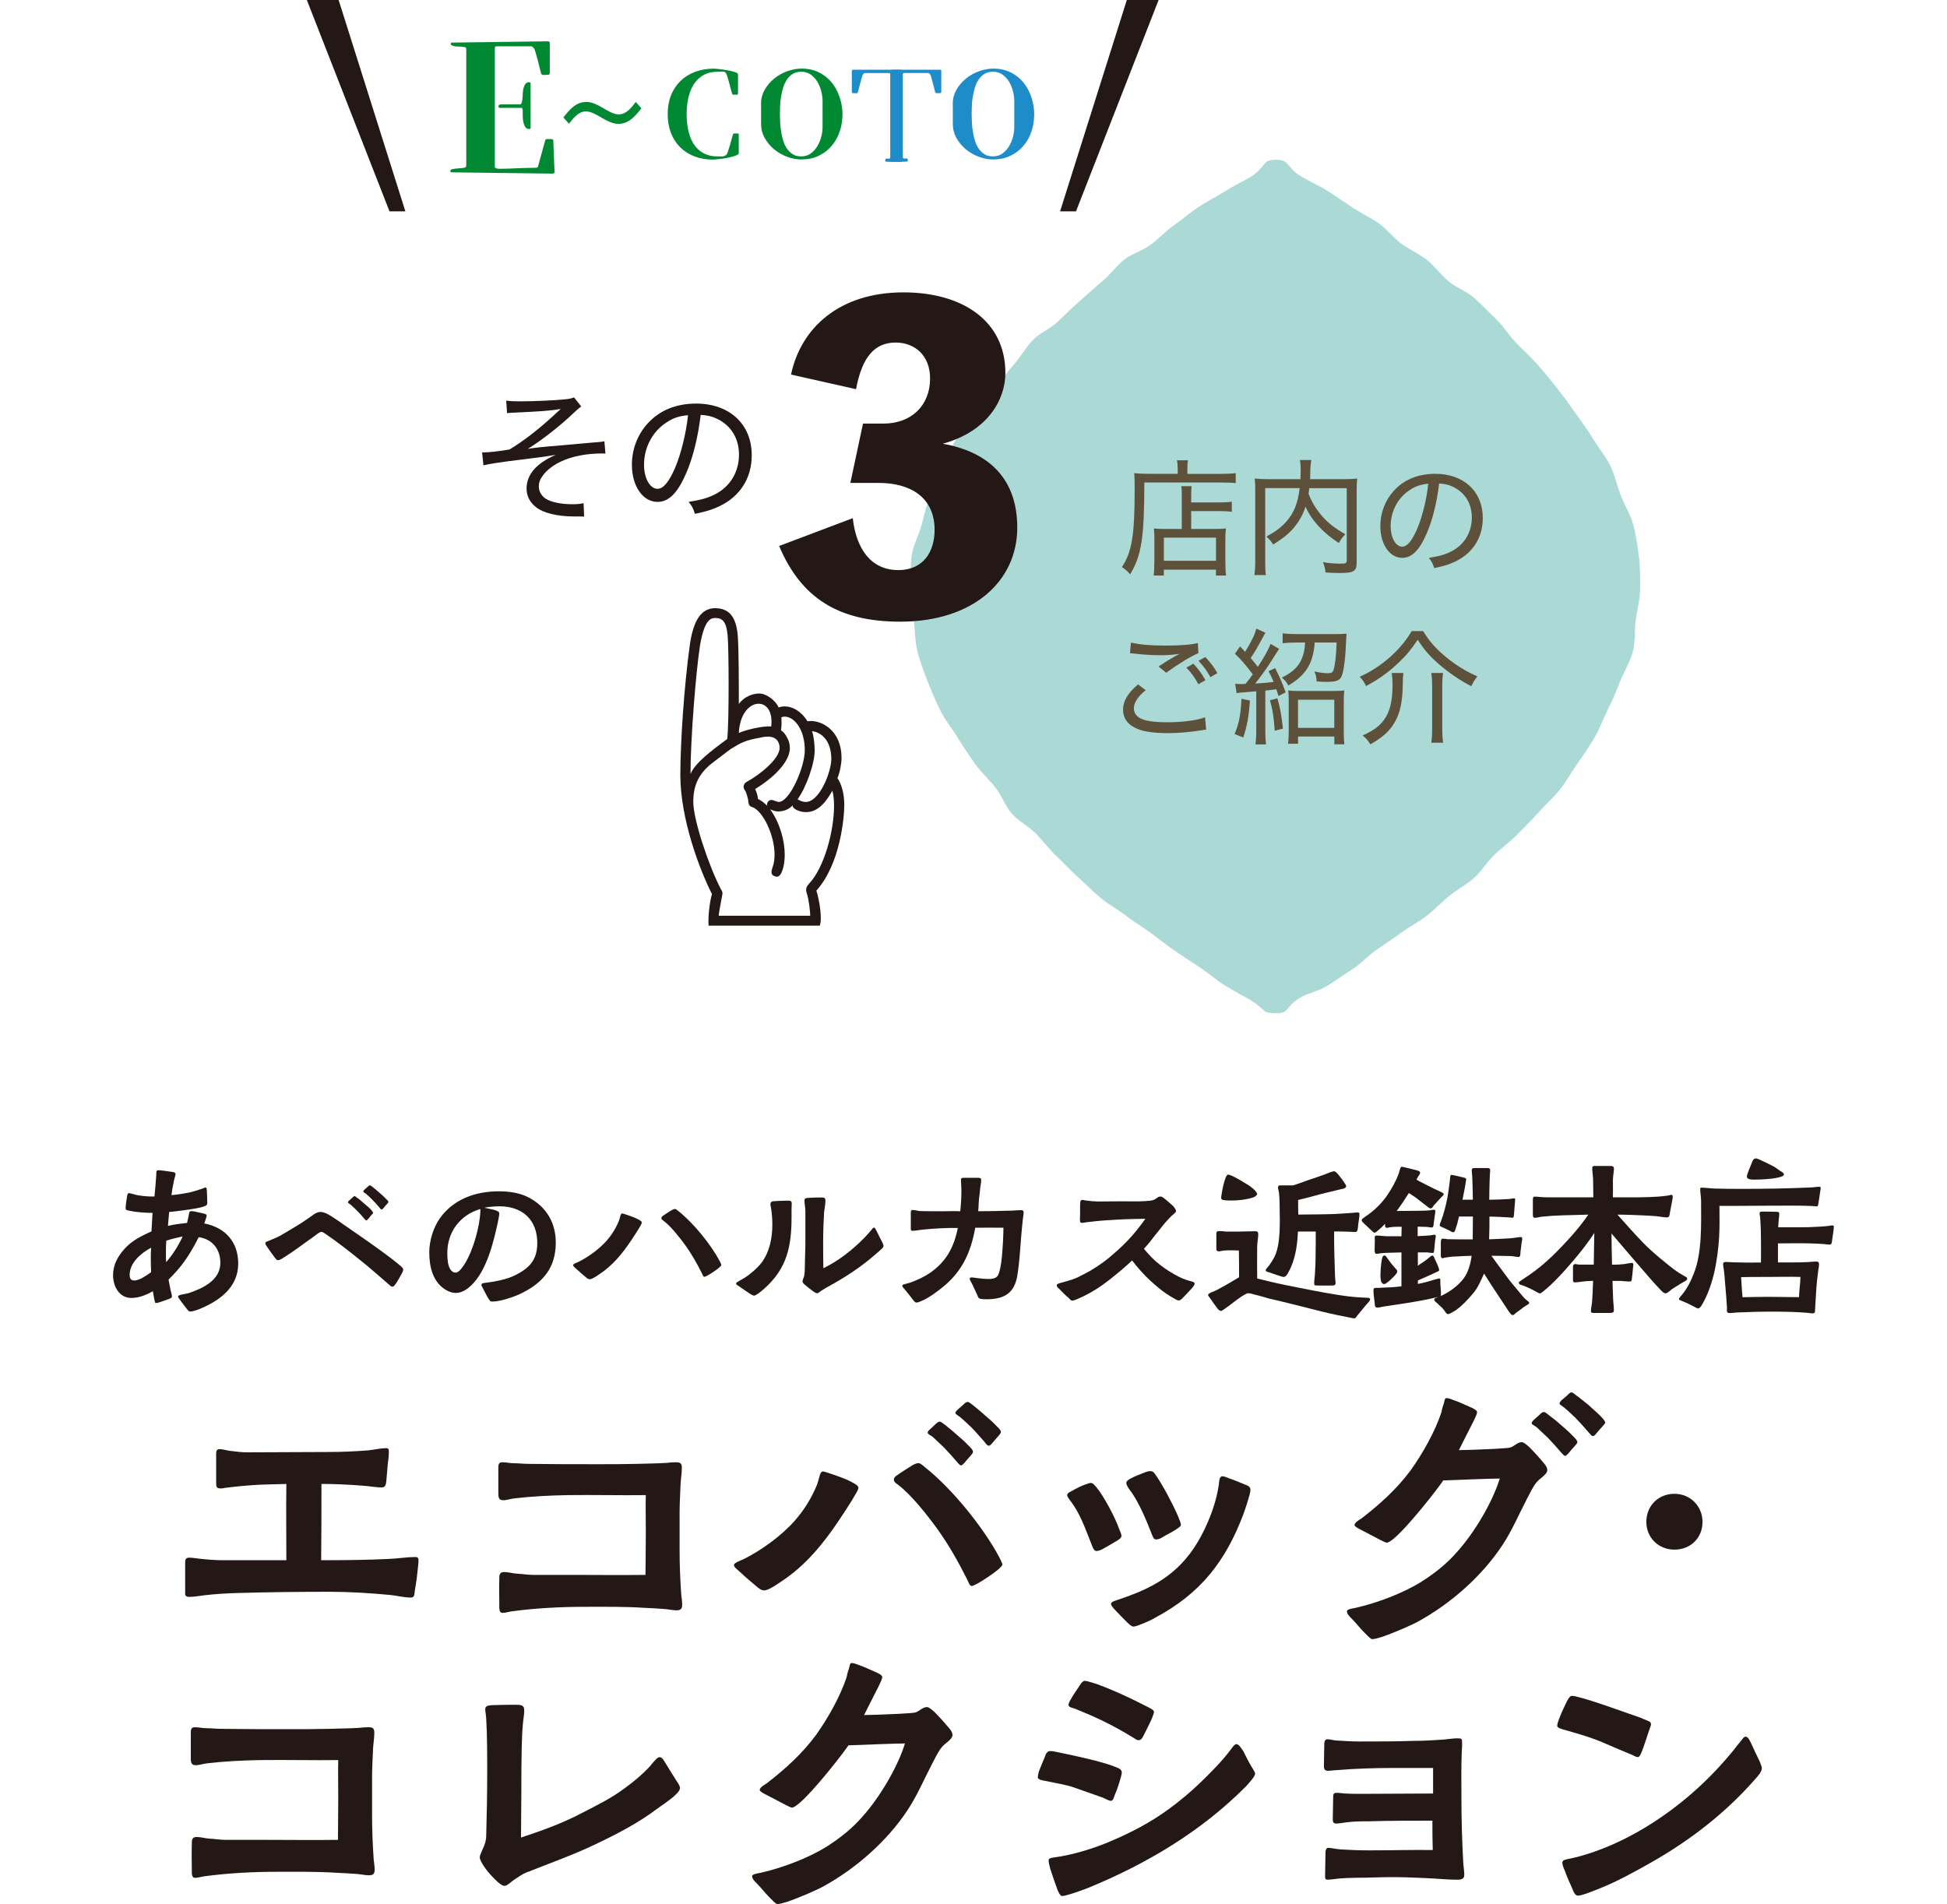 <?xml version="1.0" encoding="utf-8"?>
<!-- Generator: Adobe Illustrator 24.3.0, SVG Export Plug-In . SVG Version: 6.00 Build 0)  -->
<svg version="1.1" id="レイヤー_1" xmlns="http://www.w3.org/2000/svg" xmlns:xlink="http://www.w3.org/1999/xlink" x="0px"
	 y="0px" viewBox="0 0 400 391.19" enable-background="new 0 0 400 391.19" xml:space="preserve">
<g>
	<g>
		<g>
			<g>
				<path fill="#231815" d="M80.21,327.71c-4.13-0.39-8.33-0.66-12.46-0.66c-6.36,0-12.72,0.07-19.15,0.26
					c-2.23,0.07-4.46,0.2-6.62,0.46c-1.05,0.13-2.16,0.33-3.15,0.33c-0.39,0-0.79-0.13-0.79-0.59v-6.36c0-0.66,0.07-1.11,0.85-1.11
					c0.65,0,1.31,0.13,1.97,0.2c1.71,0.2,3.48,0.33,5.18,0.33h12.79c0-5.25-0.07-10.43,0-15.67c-2.1,0.07-4.26,0.07-6.36,0.2
					c-2.03,0.13-4.13,0.33-6.16,0.59c-0.33,0.07-0.66,0.13-0.98,0.13c-0.79,0-0.92-0.33-0.92-0.98v-5.84c0-0.52-0.07-1.25,0.65-1.25
					c0.85,0,1.71,0.33,2.56,0.39c1.05,0.13,2.1,0.26,3.15,0.26c5.57,0,11.15-0.07,16.72-0.07c2.75,0,5.44-0.13,8.13-0.33
					c1.18-0.13,2.69-0.46,3.67-0.46c0.65,0,0.59,0.33,0.59,1.05c0,0.85-0.2,1.84-0.26,2.75l-0.26,3.02
					c-0.06,0.66-0.2,1.25-0.92,1.25c-1.38,0-2.89-0.33-4.33-0.39c-2.69-0.2-5.38-0.33-8.07-0.33c0,5.25,0,10.43-0.06,15.67h1.64
					c4.07,0,8.2-0.07,12.33-0.26c1.77-0.07,3.61-0.39,5.38-0.39c0.59,0,0.65,0.26,0.65,0.85c0,0.33-0.13,1.44-0.26,2.62
					c-0.13,1.31-0.33,2.36-0.52,3.61c-0.06,0.92-0.2,1.25-0.85,1.25C83.03,328.23,81.52,327.84,80.21,327.71z"/>
				<path fill="#231815" d="M102.58,329.67c0-1.11-0.06-3.93,0-5.11c0-0.79-0.06-1.57,0.98-1.57c0.79,0,1.7,0.26,2.49,0.33
					c1.38,0.07,2.3,0.26,3.48,0.26h8.46c4.85,0,9.71,0.07,14.62,0c0-2.3,0.07-4.13,0.07-8.85c0-3.48-0.07-5.25,0-7.54
					c-5.12,0.07-10.62-0.07-16.07,0c-3.74,0.07-7.41,0.26-10.82,0.66c-0.79,0.07-1.64,0.39-2.43,0.39c-0.98,0-0.98-0.72-0.98-1.64
					v-4.98c0-0.72,0.07-1.18,0.85-1.18s1.57,0.2,2.36,0.2c0.98,0,2.03,0.13,3.02,0.13c4.72,0.07,9.44,0.07,14.16,0.07
					c2.69,0,5.38,0,8-0.07c2.03-0.07,4.13-0.07,6.16-0.2c0.59-0.07,1.25-0.13,1.9-0.13c0.85,0,1.25,0.13,1.25,1.11
					c0,1.11-0.2,2.23-0.26,3.34c-0.06,1.9-0.2,3.87-0.2,5.77v8.07c0,2.95,0.13,5.84,0.33,8.85c0.07,0.72,0.2,1.38,0.2,2.1
					c0,0.92-0.33,1.18-1.18,1.18c-0.72,0-1.57-0.2-2.36-0.26c-1.51-0.13-3.08-0.2-4.39-0.26c-4-0.26-8.07-0.2-12.07-0.2
					c-4.92,0-10.03,0.26-14.95,0.92c-0.59,0.07-1.38,0.33-1.97,0.33C102.52,331.38,102.58,330.46,102.58,329.67z"/>
				<path fill="#231815" d="M155.64,326.13c-1.38-1.18-2.3-1.9-3.61-3.15c-0.72-0.66-1.18-0.92-1.25-1.44
					c0-0.46,1.71-1.05,1.97-1.18c3.67-1.84,7.67-4.72,10.43-7.8c1.97-2.23,3.54-4.72,4.66-7.48c0.13-0.39,0.39-1.18,0.52-1.77
					c0.13-0.52,0.33-0.98,0.72-0.98c0.26,0,0.92,0.26,1.77,0.52c1.31,0.46,3.08,1.05,4.2,1.7c0.79,0.39,1.31,0.79,1.31,1.11
					c0,0.26-0.2,0.66-0.46,1.11c-0.33,0.59-0.72,1.18-0.92,1.57c-0.85,1.38-1.77,2.75-2.69,4.13c-3.15,4.72-6.88,9.25-11.67,12.39
					c-0.39,0.26-1.31,0.92-2.16,1.38c-0.59,0.33-1.12,0.52-1.44,0.52C156.49,326.79,156.03,326.46,155.64,326.13z M198.72,324.56
					c-1.77-3.54-3.8-7.15-6.16-10.43c-2.1-2.89-5.38-7.08-8.2-9.18c-0.33-0.2-0.72-0.52-0.72-0.92c0-0.52,0.46-0.79,0.85-1.05
					c0.52-0.39,1.9-1.25,2.82-1.84c0.52-0.33,1.05-0.52,1.38-0.52c0.46,0,1.11,0.66,1.44,0.92c5.51,4.39,11.94,12.33,15.21,18.49
					c0.13,0.33,0.59,1.11,0.59,1.44c0,0.2-0.39,0.59-0.98,1.11c-1.12,0.92-3.02,2.16-4.2,2.82c-0.52,0.26-0.92,0.46-1.12,0.46
					C199.18,325.87,198.92,324.95,198.72,324.56z M196.49,300.23c-0.72-0.85-1.9-2.16-2.62-2.89l-2.23-2.1
					c-0.59-0.46-0.98-0.52-1.05-0.85c-0.06-0.2,0.13-0.39,0.33-0.59c0.39-0.39,0.98-0.85,1.25-1.18c0.33-0.26,0.59-0.52,0.85-0.52
					c0.2-0.07,0.59,0.26,1.05,0.59c0.72,0.59,1.57,1.25,2.36,1.97c0.98,0.85,1.77,1.51,2.49,2.3c0.39,0.39,0.98,0.92,0.98,1.31
					c0,0.26-0.2,0.46-0.46,0.79c-0.39,0.39-0.85,0.98-1.31,1.51c-0.26,0.26-0.52,0.52-0.66,0.52
					C197.15,301.08,196.89,300.69,196.49,300.23z M202.2,296.17c-0.79-0.85-1.9-2.16-2.62-2.89c-0.92-0.85-1.51-1.44-2.23-2.03
					c-0.59-0.52-0.98-0.59-1.05-0.92c-0.07-0.2,0.13-0.33,0.33-0.59c0.39-0.39,0.98-0.85,1.25-1.11c0.33-0.33,0.59-0.52,0.85-0.59
					c0.39,0,0.59,0.26,1.05,0.59c0.72,0.59,1.57,1.25,2.36,1.97c1.05,0.92,1.84,1.57,2.56,2.36c0.39,0.39,0.92,0.85,0.92,1.25
					c0,0.26-0.2,0.46-0.46,0.79c-0.39,0.39-0.85,0.98-1.31,1.51c-0.26,0.33-0.52,0.52-0.66,0.52
					C202.86,297.08,202.59,296.69,202.2,296.17z"/>
				<path fill="#231815" d="M224.11,316.95c-1.18-2.95-2.23-6.03-4.2-8.59c-0.2-0.26-0.66-0.79-0.66-1.18
					c0-0.26,0.26-0.52,0.72-0.72c0.92-0.52,2.03-1.11,2.95-1.44c0.46-0.13,0.92-0.33,1.12-0.33c0.59,0,0.79,0.46,1.18,0.85
					c1.51,1.77,3.93,6.3,4.72,8.66c0.2,0.52,0.46,1.05,0.46,1.31c0,0.52-0.52,0.79-0.92,1.05c-0.72,0.46-2.03,1.18-2.82,1.64
					c-0.46,0.26-1.05,0.52-1.51,0.46C224.64,318.59,224.38,317.61,224.11,316.95z M231.65,333.41c-0.92-0.92-1.77-1.77-2.56-2.62
					c-0.52-0.52-0.85-1.05-0.85-1.18c0-0.52,0.85-0.72,1.25-0.85c5.51-1.84,10.23-3.93,14.1-8.46c2.43-2.82,4.26-6.49,5.51-10.03
					c0.59-1.7,1.05-3.48,1.31-5.31c0.06-0.52,0.06-1.64,0.72-1.64c0.39,0,0.79,0.2,1.31,0.39c0.98,0.33,2.89,1.11,3.34,1.31
					c0.52,0.2,1.12,0.39,1.12,1.11c0,0.2-0.07,0.59-0.2,1.05c-0.33,1.25-0.98,3.21-1.18,3.74c-3.74,9.97-8.92,16.52-18.29,21.51
					c-0.52,0.33-1.9,0.98-3.02,1.38c-0.59,0.26-1.11,0.39-1.44,0.39C232.64,334.2,232.18,333.94,231.65,333.41z M236.51,314.92
					c-1.11-2.82-2.3-5.7-4-8.26c-0.33-0.39-1.12-1.44-1.12-1.97c0-0.26,0.2-0.52,0.66-0.79c1.05-0.59,2.16-0.98,3.15-1.38
					c0.46-0.2,0.92-0.26,1.11-0.26c0.59,0,0.79,0.33,1.12,0.79c1.38,1.97,3.48,5.9,4.53,8.33c0.33,0.79,0.65,1.57,0.65,1.9
					s-0.46,0.59-0.92,0.92c-0.98,0.66-2.16,1.18-3.08,1.77c-0.39,0.26-0.92,0.33-1.18,0.33
					C236.9,316.23,236.77,315.44,236.51,314.92z"/>
				<path fill="#231815" d="M280.25,335.38c-0.92-0.92-1.64-1.9-2.49-2.75c-0.66-0.66-0.98-0.98-1.05-1.57
					c0-0.46,1.25-0.59,1.84-0.72c4.33-0.98,9.77-3.02,13.51-5.38c2.69-1.7,5.25-3.74,7.34-6.16c3.48-3.87,7.21-10.1,8.72-15.02
					c-3.87,0.07-7.74,0.26-11.61,0.39c-1.18,1.77-7.21,9.51-10.23,12c-0.59,0.46-1.05,0.79-1.38,0.79c-0.2,0-0.72-0.26-1.38-0.59
					c-1.31-0.72-2.69-1.38-4.13-2.16c-0.66-0.33-1.11-0.66-1.11-0.85c0-0.59,1.05-1.11,1.51-1.44c3.74-2.89,7.21-6.03,10.03-9.84
					c2.49-3.48,4.98-7.93,6.3-11.87c0.06-0.33,0.2-1.05,0.46-1.7c0.2-0.66,0.2-1.25,0.59-1.25c0.59,0,0.98,0.26,1.77,0.52
					c0.98,0.33,1.7,0.72,2.95,1.25c0.98,0.39,1.57,0.79,1.57,1.11c-0.07,0.59-0.39,1.05-0.72,1.84c-0.98,1.9-2.69,5.31-3.02,5.97
					c1.12,0,4.59-0.13,7.28-0.26c1.64-0.13,2.95-0.13,3.41-0.33c0.72-0.26,1.38-1.05,2.23-1.05c0.39,0,0.92,0.46,1.51,0.98
					c1.05,1.05,2.29,2.43,2.75,3.02c0.46,0.52,0.98,1.05,0.98,1.77c0,0.85-1.57,1.7-2.16,2.43c-0.79,0.92-1.51,2.49-2.1,3.61
					c-1.64,3.15-3.02,6.43-4.98,9.38c-4.2,6.36-10.62,12-17.31,15.67c-1.18,0.66-4.92,2.3-7.41,3.15c-0.85,0.26-1.57,0.46-2.03,0.46
					C281.57,336.76,280.98,336.1,280.25,335.38z M320.58,298.26c-0.72-0.85-1.9-2.16-2.62-2.89l-2.23-2.1
					c-0.59-0.46-0.98-0.52-1.05-0.85c0-0.2,0.13-0.39,0.33-0.59c0.39-0.39,0.98-0.85,1.31-1.18c0.26-0.26,0.52-0.52,0.79-0.52
					c0.26-0.07,0.65,0.26,1.05,0.59c0.79,0.59,1.64,1.25,2.43,1.97c0.98,0.85,1.77,1.51,2.49,2.3c0.39,0.39,0.98,0.92,0.98,1.31
					c0,0.26-0.26,0.46-0.52,0.79c-0.39,0.39-0.85,0.98-1.31,1.51c-0.26,0.26-0.46,0.52-0.65,0.52
					C321.31,299.18,321.04,298.72,320.58,298.26z M326.29,294.2c-0.72-0.85-1.9-2.16-2.62-2.89c-0.92-0.85-1.51-1.44-2.23-2.03
					c-0.59-0.52-0.98-0.59-1.05-0.92c0-0.13,0.13-0.33,0.33-0.59l1.31-1.11c0.26-0.33,0.52-0.52,0.79-0.59
					c0.26,0,0.66,0.33,1.05,0.66c0.79,0.52,1.57,1.25,2.43,1.9c0.98,0.92,1.77,1.57,2.56,2.36c0.33,0.39,0.92,0.92,0.92,1.31
					c0,0.2-0.26,0.39-0.52,0.72c-0.39,0.39-0.85,0.98-1.31,1.51c-0.26,0.33-0.46,0.52-0.66,0.52
					C327.01,295.12,326.75,294.72,326.29,294.2z"/>
				<path fill="#231815" d="M338.23,312.69c0-3.28,2.43-5.77,5.77-5.77c3.28,0,5.77,2.56,5.77,5.77c0,3.34-2.49,5.7-5.77,5.7
					C340.79,318.4,338.23,315.97,338.23,312.69z"/>
				<path fill="#231815" d="M39.41,384.11c0-1.11-0.07-3.93,0-5.11c0-0.79-0.07-1.57,0.98-1.57c0.79,0,1.71,0.26,2.49,0.33
					c1.38,0.07,2.29,0.26,3.47,0.26h8.46c4.85,0,9.71,0.07,14.62,0c0-2.3,0.06-4.13,0.06-8.85c0-3.48-0.06-5.25,0-7.54
					c-5.11,0.07-10.62-0.07-16.06,0c-3.74,0.07-7.41,0.26-10.82,0.66c-0.79,0.07-1.64,0.39-2.43,0.39c-0.98,0-0.98-0.72-0.98-1.64
					v-4.98c0-0.72,0.06-1.18,0.85-1.18c0.79,0,1.57,0.2,2.36,0.2c0.98,0,2.03,0.13,3.02,0.13c4.72,0.07,9.44,0.07,14.16,0.07
					c2.69,0,5.38,0,8-0.07c2.03-0.07,4.13-0.07,6.16-0.2c0.59-0.07,1.25-0.13,1.9-0.13c0.85,0,1.25,0.13,1.25,1.11
					c0,1.11-0.2,2.23-0.26,3.34c-0.07,1.9-0.2,3.87-0.2,5.77v8.07c0,2.95,0.13,5.84,0.33,8.85c0.06,0.72,0.2,1.38,0.2,2.1
					c0,0.92-0.33,1.18-1.18,1.18c-0.72,0-1.57-0.2-2.36-0.26c-1.51-0.13-3.08-0.2-4.39-0.26c-4-0.26-8.06-0.2-12.07-0.2
					c-4.92,0-10.03,0.26-14.95,0.92c-0.59,0.07-1.38,0.33-1.97,0.33C39.34,385.81,39.41,384.89,39.41,384.11z"/>
				<path fill="#231815" d="M102.24,386.67c-1.11-1.05-2.03-2.03-2.82-3.21c-0.46-0.72-0.85-1.38-0.85-1.84
					c0-0.46,0.33-1.05,0.66-1.84c0.33-0.72,0.66-1.57,0.66-2.62c0.13-4.39,0.2-8.85,0.2-13.25c0-3.02,0-7.61-0.2-10.75
					c0-0.46-0.2-1.51-0.2-1.97c0-0.72,0.59-0.79,1.51-0.85c1.64-0.07,3.8-0.07,4.79-0.07c0.92,0,1.71,0,1.71,1.11
					c0,0.98-0.2,1.84-0.26,2.69c-0.13,1.38-0.2,2.62-0.26,5.05c-0.07,2.89-0.07,5.77-0.07,8.66c0,3.28-0.07,6.56-0.07,9.77
					c4.33-1.44,8.39-2.89,12.39-4.98c3.15-1.64,6.3-3.15,9.11-5.31c1.71-1.25,3.35-2.62,4.79-4.13c0.26-0.26,0.72-0.92,1.18-1.38
					c0.33-0.39,0.72-0.72,0.98-0.72c0.59,0,0.85,0.66,1.25,1.25c0.72,1.18,1.44,2.36,2.16,3.48c0.39,0.59,0.79,1.18,0.79,1.57
					c0,0.52-0.39,0.92-0.85,1.38c-1.18,1.18-3.21,2.43-3.87,2.95c-3.8,2.89-8.39,5.25-12.66,7.28c-4.66,2.23-9.51,3.93-14.3,5.84
					c-0.66,0.26-1.7,0.98-2.49,1.51c-0.66,0.46-1.31,1.18-1.9,1.18C103.16,387.45,102.83,387.12,102.24,386.67z"/>
				<path fill="#231815" d="M158.05,389.81c-0.92-0.92-1.64-1.9-2.49-2.75c-0.66-0.66-0.98-0.98-1.05-1.57
					c0-0.46,1.25-0.59,1.84-0.72c4.33-0.98,9.77-3.02,13.51-5.38c2.69-1.7,5.25-3.74,7.34-6.16c3.48-3.87,7.21-10.1,8.72-15.02
					c-3.87,0.07-7.74,0.26-11.61,0.39c-1.18,1.77-7.21,9.51-10.23,12c-0.59,0.46-1.05,0.79-1.38,0.79c-0.2,0-0.72-0.26-1.38-0.59
					c-1.31-0.72-2.69-1.38-4.13-2.16c-0.66-0.33-1.11-0.66-1.11-0.85c0-0.59,1.05-1.11,1.51-1.44c3.74-2.89,7.21-6.03,10.03-9.84
					c2.49-3.48,4.98-7.93,6.3-11.87c0.06-0.33,0.2-1.05,0.46-1.7c0.2-0.66,0.2-1.25,0.59-1.25c0.59,0,0.98,0.26,1.77,0.52
					c0.98,0.33,1.7,0.72,2.95,1.25c0.98,0.39,1.57,0.79,1.57,1.11c-0.07,0.59-0.39,1.05-0.72,1.84c-0.98,1.9-2.69,5.31-3.02,5.97
					c1.12,0,4.59-0.13,7.28-0.26c1.64-0.13,2.95-0.13,3.41-0.33c0.72-0.26,1.38-1.05,2.23-1.05c0.39,0,0.92,0.46,1.51,0.98
					c1.05,1.05,2.29,2.43,2.75,3.02c0.46,0.52,0.98,1.05,0.98,1.77c0,0.85-1.57,1.7-2.16,2.43c-0.79,0.92-1.51,2.49-2.1,3.61
					c-1.64,3.15-3.02,6.43-4.98,9.38c-4.2,6.36-10.62,12-17.31,15.67c-1.18,0.66-4.92,2.3-7.41,3.15c-0.85,0.26-1.57,0.46-2.03,0.46
					C159.36,391.19,158.78,390.53,158.05,389.81z"/>
				<path fill="#231815" d="M226.59,369.35l-5.97-2.1c-1.7-0.59-3.61-0.85-5.38-1.25c-0.46-0.13-2.03-0.2-2.03-0.85
					c0-0.2,0.06-0.59,0.2-1.11c0.33-0.92,0.92-2.23,1.25-3.08c0.2-0.66,0.52-1.18,1.05-1.18c0.59,0,0.79,0.07,1.44,0.2
					c2.95,0.59,9.44,1.97,12.07,3.08c0.52,0.2,1.25,0.46,1.25,1.11c0,0.13-0.07,0.59-0.26,1.18c-0.26,0.98-0.72,2.43-1.18,3.41
					c-0.26,0.72-0.33,1.18-0.79,1.25C227.84,370.01,227.05,369.55,226.59,369.35z M217.15,387.98c-0.2-0.52-0.92-2.56-1.38-4
					c-0.2-0.72-0.33-1.31-0.33-1.77c0-0.59,1.05-0.52,2.49-0.79c3.02-0.52,6.95-1.7,10.16-3.08c4.2-1.77,8.33-3.93,12-6.62
					c2.23-1.64,4.46-3.48,6.49-5.44c2.23-2.16,4.33-4.26,6.23-6.75c0.2-0.26,0.79-1.18,1.18-1.18c0.59,0,1.12,1.05,1.44,1.44
					c0.33,0.66,0.98,2.03,1.7,3.21c0.39,0.66,0.72,1.11,0.72,1.44c0,0.59-1.44,2.1-1.84,2.56c-9.25,9.31-20.39,15.93-32.52,20.92
					c-0.72,0.26-2.43,0.92-3.8,1.31c-0.66,0.2-1.18,0.33-1.51,0.33C217.74,389.55,217.28,388.37,217.15,387.98z M233.15,357.22
					c-3.08-1.9-6.16-3.54-9.51-4.98l-2.82-1.18c-0.39-0.13-1.31-0.26-1.31-0.79c0-0.26,0.26-0.79,0.59-1.31
					c0.46-0.85,1.18-1.84,1.44-2.23c0.26-0.39,0.79-1.38,1.31-1.38c0.26,0,0.79,0.13,1.44,0.33c2.95,0.85,8.53,3.48,11.28,4.92
					c0.33,0.2,1.51,0.66,1.51,1.11c0,0.26-0.2,0.79-0.46,1.44c-0.52,1.18-1.31,2.69-1.57,3.21c-0.2,0.39-0.52,1.18-1.05,1.18
					C233.61,357.55,233.41,357.42,233.15,357.22z"/>
				<path fill="#231815" d="M272.24,384.96l0.07-4.13c0-0.52,0.06-1.18,0.59-1.18c0.79,0.07,1.64,0.26,2.43,0.33
					c2.03,0.13,4.07,0.2,6.1,0.2c4.33,0,8.59-0.13,12.92-0.07c-0.07-1.97-0.07-4-0.07-6.03c-4.39,0-8.72,0-13.11,0.13
					c-1.44,0-2.95,0-4.46,0.2c-0.66,0.07-1.57,0.26-2.23,0.26c-0.79,0-0.66-0.72-0.66-1.38c0-1.18,0.07-2.69,0.07-3.87
					c0-0.72,0.06-1.05,0.59-1.05c0.26-0.07,0.98,0.07,1.84,0.13c1.18,0.07,2.36,0.07,3.15,0.07c5.11,0,9.84-0.07,14.95-0.07v-5.25
					h-8.2c-3.93,0-7.87,0.13-11.8,0.46c-0.46,0-1.18,0.13-1.64,0.13c-0.79-0.07-0.79-0.59-0.79-1.11l0.07-4.07
					c0-0.52,0-1.31,0.65-1.31c0.66,0,1.31,0.26,1.9,0.26c1.51,0.07,2.95,0.2,4.46,0.2c3.8,0,7.67,0,11.47-0.13
					c1.97,0,4-0.13,5.97-0.26c0.92-0.07,1.97-0.26,2.89-0.26c0.92,0,0.98,0.07,0.98,0.98c0,0.46,0,1.05-0.07,1.77
					c-0.13,3.08-0.07,6.1-0.07,9.25c0,4.59,0.13,9.18,0.39,13.77c0.06,0.72,0.2,1.51,0.2,2.3c0,0.92-0.79,0.98-1.51,0.98
					c-2.1,0-4.26-0.26-6.43-0.33c-2.36-0.13-4.72-0.2-7.08-0.2s-4.72,0.13-7.08,0.13c-1.18,0-2.29,0.07-3.41,0.13
					c-0.72,0.07-1.9,0.26-2.56,0.26C272.11,386.21,272.24,385.75,272.24,384.96z"/>
				<path fill="#231815" d="M335.33,360.57c-1.57-0.66-3.8-1.57-5.44-2.3c-2.62-1.18-5.38-1.97-8.13-2.75
					c-0.33-0.13-1.84-0.39-1.84-0.92c0-0.26,0.13-0.79,0.39-1.44c0.46-1.31,1.25-2.82,1.57-3.54c0.2-0.39,0.59-1.11,0.98-1.18
					c0.46,0,0.72,0.07,1.25,0.2c3.28,0.79,10.69,3.54,12.85,4.26l1.71,0.72c0.39,0.13,0.52,0.39,0.52,0.72
					c0,0.13-0.26,0.79-0.52,1.57c-0.46,1.31-0.98,3.08-1.38,4c-0.26,0.52-0.39,1.11-0.85,1.11
					C335.99,360.96,335.79,360.76,335.33,360.57z M323,387.98c-0.46-0.98-1.05-2.3-1.51-3.61c-0.33-0.72-0.52-1.25-0.52-1.7
					c0.07-0.39,0.33-0.52,0.92-0.66l2.1-0.46c4.92-1.31,9.44-3.34,13.84-5.97c7.08-4.26,13.31-9.77,18.49-16.2
					c0.2-0.26,0.79-1.05,1.31-1.64c0.39-0.46,0.59-0.92,1.05-0.92c0.52,0.07,0.85,0.92,1.05,1.31c0.52,1.11,1.11,2.43,1.77,3.74
					c0.26,0.66,0.46,1.18,0.46,1.38c0,0.79-0.79,1.64-1.25,2.16c-6.17,7.08-13.57,12.79-21.71,17.38c-3.28,1.84-6.56,3.67-10.1,5.11
					c-0.66,0.26-2.1,0.85-3.28,1.25c-0.59,0.2-1.11,0.33-1.44,0.33C323.53,389.49,323.2,388.5,323,387.98z"/>
			</g>
		</g>
		<g>
			<g>
				<path fill="#231815" d="M38.54,269.13c-0.18-0.25-0.9-1.12-1.41-1.85c-0.29-0.43-0.58-0.69-0.54-0.94
					c0.04-0.18,0.32-0.25,0.76-0.36c0.51-0.11,1.19-0.22,1.41-0.29c2.9-0.98,6.51-2.64,6.51-6.22c0-2.79-1.63-4.89-4.45-5.28
					c-1.16,2.35-2.68,4.89-4.42,6.84c-0.58,0.65-1.16,1.27-1.77,1.88c0.14,0.69,0.25,1.41,0.4,2.1c0.18,0.8,0.29,0.94,0.29,1.38
					c0,0.29-0.33,0.36-0.54,0.47c-0.65,0.25-1.41,0.51-2.03,0.72c-0.33,0.11-0.54,0.14-0.76,0.14c-0.14,0-0.18-0.33-0.29-0.76
					c-0.14-0.65-0.25-1.48-0.29-1.66c-1.34,0.76-2.86,1.38-4.42,1.38c-2.53,0-3.76-2.42-3.76-4.67s1.05-4.02,2.53-5.61
					c1.48-1.59,3.44-2.53,5.36-3.4l0.22-3.8c-1.52,0-3.44-0.14-4.92-0.47c-0.32-0.07-0.61-0.11-0.61-0.51
					c0-0.76,0.18-1.59,0.29-2.35c0.04-0.22,0.07-0.72,0.36-0.72c0.22,0,0.51,0.07,0.72,0.14c0.51,0.14,0.87,0.25,1.16,0.29
					c1.12,0.18,2.24,0.29,3.4,0.25c0.11-1.3,0.25-2.57,0.33-3.91c0.04-0.33,0.04-0.62,0.04-0.94c0-0.43,0.11-0.54,0.51-0.54
					s1.95,0.22,2.86,0.36c0.25,0.04,0.58,0.11,0.58,0.43c0,0.22-0.07,0.36-0.14,0.62c-0.11,0.4-0.22,0.87-0.29,1.27
					c-0.18,0.8-0.29,1.59-0.4,2.43c1.38-0.11,2.68-0.33,4.02-0.62c0.33-0.07,1.59-0.47,2.35-0.72c0.11-0.04,0.43-0.22,0.65-0.22
					c0.22,0.04,0.22,0.29,0.25,0.69c0.04,0.76,0.07,1.45,0.07,2.17c0.04,0.47,0.07,0.76-0.54,0.98c-0.76,0.33-2.28,0.54-3.73,0.76
					c-1.56,0.22-3.08,0.4-3.55,0.43c-0.07,0.94-0.18,1.92-0.25,2.86c1.3-0.33,2.61-0.47,3.94-0.62c0.04-0.22,0.22-0.98,0.33-1.56
					c0.07-0.4,0.14-0.69,0.18-0.72c0.11-0.07,0.22-0.14,0.33-0.14c0.18,0,0.4,0.04,0.65,0.07c0.54,0.11,1.52,0.33,1.95,0.43
					c0.29,0.07,0.58,0.18,0.58,0.4c0,0.14-0.07,0.33-0.14,0.58c-0.11,0.4-0.29,0.87-0.36,1.05c4.31,0.83,6.98,3.8,6.98,8.25
					c0,4.96-3.98,7.74-8.14,9.41c-0.43,0.14-1.19,0.43-1.63,0.43C38.83,269.46,38.76,269.39,38.54,269.13z M29.13,262.62
					c0.72-0.4,1.48-0.9,1.92-1.23c-0.04-0.98-0.07-1.92-0.07-2.9c0-0.72,0-1.45,0.07-2.13c-2.03,1.05-4.41,3.08-4.41,5.54
					c0,0.72,0.18,1.19,0.98,1.19C28.05,263.09,28.59,262.87,29.13,262.62z M37.53,254.04c-1.12,0.25-2.28,0.51-3.37,0.87
					c-0.07,0.87-0.07,1.74-0.07,2.61c0,0.62,0,1.23,0.04,1.81C35.5,257.77,36.66,255.92,37.53,254.04z"/>
				<path fill="#231815" d="M79.98,263.99c-2.06-1.74-4.05-3.58-6.19-5.25c-2.21-1.77-4.45-3.55-6.8-5.14
					c-0.18-0.14-0.72-0.51-0.94-0.51c-0.4,0-1.2,0.69-1.52,0.94c-1.95,1.34-3.84,2.82-5.83,4.09c-0.4,0.25-1.16,0.8-1.59,0.8
					c-0.29,0-0.47-0.29-0.72-0.62c-0.58-0.76-1.12-1.52-1.52-2.14c-0.14-0.22-0.36-0.43-0.36-0.72c0-0.25,0.25-0.33,0.54-0.43
					c0.91-0.4,2.03-0.8,2.82-1.3c1.05-0.61,2.1-1.23,3.15-1.88c1.09-0.65,2.13-1.38,3.15-2.1c0.25-0.18,0.47-0.36,0.72-0.47
					c0.29-0.14,0.62-0.25,0.94-0.25c0.36,0,0.72,0.11,1.09,0.25c1.41,0.65,3.37,2.17,4.74,3.08c2.24,1.56,4.52,3.11,6.73,4.74
					c1.27,0.94,2.53,1.85,3.76,2.9c0.22,0.18,0.69,0.54,0.69,0.87c0,0.18-0.11,0.51-0.32,0.87c-0.4,0.69-0.83,1.52-1.23,2.06
					c-0.25,0.29-0.36,0.58-0.65,0.58C80.35,264.36,80.2,264.18,79.98,263.99z M74.74,250.28c-0.4-0.51-1.05-1.19-1.45-1.59
					c-0.51-0.51-0.83-0.8-1.23-1.16c-0.32-0.25-0.54-0.33-0.58-0.47c0-0.11,0.07-0.22,0.18-0.33c0.22-0.22,0.54-0.47,0.72-0.65
					c0.14-0.14,0.29-0.29,0.43-0.33c0.14,0,0.33,0.18,0.58,0.36c0.43,0.29,0.87,0.69,1.34,1.09c0.51,0.47,0.98,0.8,1.38,1.23
					c0.22,0.25,0.51,0.54,0.54,0.76c0,0.11-0.14,0.25-0.29,0.4c-0.22,0.25-0.47,0.54-0.72,0.87c-0.14,0.14-0.25,0.29-0.36,0.29
					C75.1,250.75,74.95,250.53,74.74,250.28z M77.89,248.04c-0.4-0.51-1.05-1.19-1.45-1.59c-0.51-0.51-0.83-0.8-1.23-1.16
					c-0.32-0.25-0.54-0.29-0.58-0.47c0-0.11,0.07-0.22,0.18-0.33c0.22-0.22,0.54-0.47,0.72-0.65c0.14-0.14,0.29-0.29,0.43-0.29
					c0.22,0,0.32,0.14,0.58,0.33c0.43,0.33,0.87,0.69,1.3,1.09c0.58,0.47,1.01,0.87,1.41,1.3c0.22,0.22,0.54,0.47,0.54,0.69
					c0,0.11-0.14,0.25-0.29,0.43c-0.22,0.22-0.47,0.51-0.72,0.83c-0.14,0.14-0.25,0.29-0.36,0.29
					C78.25,248.51,78.1,248.29,77.89,248.04z"/>
				<path fill="#231815" d="M100.4,266.89c-0.47-0.72-0.76-1.41-1.2-2.21c-0.14-0.29-0.32-0.54-0.29-0.69c0-0.4,0.65-0.4,0.94-0.43
					c1.81-0.22,4.34-0.72,5.93-1.52c2.97-1.48,4.6-3.15,4.6-6.66c0-4.74-3.04-7.53-7.74-7.53c-1.05,0-2.13,0.11-3.15,0.29
					c0.62,0.14,1.45,0.29,2.14,0.47c0.54,0.18,0.94,0.33,0.94,0.72c0,0.54-0.22,1.27-0.29,1.81c-0.91,4.16-2.28,9.88-5.43,12.92
					c-0.87,0.83-1.95,1.59-3.19,1.59c-0.69,0-1.34-0.22-1.92-0.54c-2.82-1.59-3.55-4.81-3.55-7.82c0-2.32,0.83-5.1,2.21-7.02
					c2.82-3.94,7.35-5.5,12.05-5.5c2.14,0,4.38,0.29,6.3,1.34c3.55,1.92,5.43,5.17,5.43,9.19c0,5.17-2.61,8.25-7.13,10.46
					c-1.41,0.69-4.27,1.66-5.83,1.66C100.73,267.43,100.66,267.29,100.4,266.89z M94.94,260.45c1.77-2.28,3.26-6.95,3.65-10.35
					c0.07-0.62,0.11-1.19,0.11-1.7c-4.13,1.19-6.8,4.7-6.8,9.01c0,1.01,0.04,2.53,0.61,3.37c0.22,0.33,0.54,0.69,1.09,0.69
					C94.14,261.5,94.69,260.77,94.94,260.45z"/>
				<path fill="#231815" d="M120.42,262.47c-0.76-0.65-1.27-1.05-1.99-1.74c-0.4-0.36-0.65-0.51-0.69-0.8
					c0-0.25,0.94-0.58,1.09-0.65c2.03-1.01,4.23-2.61,5.75-4.31c1.09-1.23,1.95-2.61,2.57-4.13c0.07-0.22,0.22-0.65,0.29-0.98
					c0.07-0.29,0.18-0.54,0.4-0.54c0.14,0,0.51,0.14,0.98,0.29c0.72,0.25,1.7,0.58,2.32,0.94c0.43,0.22,0.72,0.43,0.72,0.62
					c0,0.14-0.11,0.36-0.25,0.62c-0.18,0.33-0.4,0.65-0.51,0.87c-0.47,0.76-0.98,1.52-1.48,2.28c-1.74,2.61-3.8,5.1-6.44,6.84
					c-0.22,0.14-0.72,0.51-1.2,0.76c-0.32,0.18-0.61,0.29-0.8,0.29C120.89,262.84,120.64,262.66,120.42,262.47z M144.2,261.61
					c-0.98-1.95-2.1-3.94-3.4-5.75c-1.16-1.59-2.97-3.91-4.52-5.07c-0.18-0.11-0.4-0.29-0.4-0.51c0-0.29,0.25-0.43,0.47-0.58
					c0.29-0.22,1.05-0.69,1.56-1.01c0.29-0.18,0.58-0.29,0.76-0.29c0.25,0,0.61,0.36,0.8,0.51c3.04,2.43,6.59,6.8,8.39,10.2
					c0.07,0.18,0.33,0.62,0.33,0.8c0,0.11-0.22,0.33-0.54,0.62c-0.62,0.51-1.66,1.19-2.32,1.56c-0.29,0.14-0.51,0.25-0.61,0.25
					C144.45,262.33,144.31,261.82,144.2,261.61z"/>
				<path fill="#231815" d="M154.01,265.77c-0.72-0.51-1.38-0.9-2.13-1.45c-0.29-0.22-0.65-0.33-0.65-0.65
					c0-0.11,0.29-0.29,0.61-0.47c0.91-0.51,1.66-0.94,2.46-1.63c0.91-0.72,1.77-1.59,2.24-2.24c1.59-2.24,2.13-4.96,2.13-7.67
					c0-1.09-0.07-2.28-0.25-3.37c-0.04-0.29-0.14-0.58-0.14-0.87c0-0.43,0.25-0.58,0.65-0.62c0.91-0.07,2.53-0.11,2.97-0.11
					c0.4,0,0.76,0.04,0.76,0.58c0,0.33-0.04,0.65-0.04,1.01v1.74c0,6.01-0.9,10.53-5.54,14.69c-0.25,0.22-0.91,0.8-1.45,1.16
					c-0.29,0.18-0.54,0.33-0.72,0.33C154.7,266.2,154.34,265.98,154.01,265.77z M167.19,265.41c-0.72-0.51-1.38-1.05-1.88-1.48
					c-0.25-0.22-0.43-0.4-0.43-0.62c0-0.33,0.18-0.69,0.29-0.98c0.14-0.62,0.18-1.27,0.18-1.85c0-1.7,0.11-3.4,0.11-5.14v-6.48
					c0-0.76-0.22-1.77-0.18-2.24c0-0.47,0.36-0.47,0.87-0.51c0.98-0.07,1.81-0.07,2.71-0.07c0.51,0,0.72,0.11,0.72,0.65
					c0,0.9-0.22,1.7-0.29,2.57c-0.11,2.03-0.18,3.98-0.18,5.93c0,1.77,0,3.11,0.04,5.39c3.22-1.59,5.94-3.73,8.43-6.26
					c0.51-0.54,1.01-1.09,1.48-1.66c0.18-0.25,0.36-0.47,0.54-0.43c0.14,0,0.36,0.43,0.54,0.8c0.32,0.69,0.72,1.41,1.12,2.21
					c0.14,0.29,0.25,0.58,0.25,0.69c0,0.22-0.11,0.4-0.29,0.58c-0.4,0.4-0.87,0.8-1.3,1.16c-3.08,2.71-6.51,4.92-10.13,6.88
					c-0.22,0.14-0.69,0.43-1.01,0.62c-0.29,0.18-0.65,0.54-0.87,0.54C167.66,265.7,167.4,265.55,167.19,265.41z"/>
				<path fill="#231815" d="M187.61,267.11c-0.51-0.69-1.09-1.38-1.7-2.14c-0.32-0.4-0.54-0.54-0.54-0.8c0-0.22,0.29-0.25,0.62-0.36
					c0.4-0.11,0.87-0.25,1.05-0.29c1.45-0.54,2.82-1.16,4.09-2.03c3.33-2.35,4.85-5.25,5.65-9.19c-2.5-0.04-4.96,0.11-7.42,0.36
					c-0.54,0.07-1.34,0.22-1.88,0.22c-0.4,0-0.36-0.22-0.36-0.62v-3.11c0-0.29,0.04-0.54,0.4-0.54c0.51,0,1.01,0.18,1.52,0.22
					c1.52,0.04,3.04,0.04,4.56,0.04c1.23,0,2.5-0.07,3.69,0c0.11-1.34,0.22-2.61,0.22-3.91c0-0.54,0-1.09-0.04-1.63
					c0-0.25-0.04-0.58-0.04-0.83c-0.04-0.51,0.25-0.51,0.83-0.51h2.71c0.32,0,0.61,0.07,0.61,0.43c0,0.51-0.11,1.01-0.18,1.52
					c-0.07,0.58-0.11,1.12-0.18,1.66c-0.18,1.09-0.14,2.17-0.25,3.26c2.1,0,4.2-0.04,6.33-0.11c0.83,0,1.74-0.11,2.57-0.11
					c0.29,0,0.43,0.18,0.43,0.47c0,0.47-0.14,1.05-0.18,1.56c-0.14,1.16-0.22,2.32-0.33,3.47c-0.22,2.71-0.36,5.39-0.8,8.03
					c-0.62,3.62-2.82,4.78-6.3,4.78c-0.36,0-1.19,0-1.48-0.18c-0.29-0.14-0.33-0.47-0.47-0.76c-0.29-0.58-0.51-1.16-0.94-2.03
					c-0.29-0.62-0.61-1.05-0.58-1.27c0.04-0.18,0.18-0.25,0.36-0.25c0.36,0,0.8,0.11,1.19,0.14c0.83,0.11,1.59,0.18,2.42,0.18
					c0.54,0,1.23-0.07,1.66-0.51c0.36-0.36,0.62-1.41,0.83-2.75c0.36-2.64,0.47-6.26,0.47-7.27c-1.92,0-3.87-0.04-5.79,0
					c-0.9,4.96-2.57,8.76-6.44,12.01c-1.34,1.09-3.18,2.5-4.78,3.11c-0.22,0.11-0.58,0.25-0.83,0.25
					C188,267.65,187.82,267.36,187.61,267.11z"/>
				<path fill="#231815" d="M219.46,266.6c-0.54-0.43-1.19-1.12-1.81-1.74c-0.29-0.29-0.54-0.4-0.54-0.8c0-0.29,0.54-0.4,0.94-0.51
					c0.76-0.22,1.45-0.4,2.21-0.65c0.91-0.29,1.66-0.72,2.53-1.16c1.59-0.8,3.51-2.03,5.28-3.51c2.24-1.88,4.2-3.8,5.86-5.97
					c0.51-0.65,0.98-1.27,1.38-1.85c-1.95,0.04-3.91,0.07-5.83,0.18c-1.66,0.11-3.22,0.18-4.74,0.36c-0.61,0.07-1.12,0.14-1.56,0.18
					c-0.4,0.04-0.62,0.14-0.98,0.11c-0.33-0.04-0.36-0.36-0.33-0.9c0.07-0.98,0-1.92,0.04-2.97c0.04-0.4,0-0.72,0.29-0.8
					s0.58,0.07,1.09,0.11c0.58,0.04,0.94,0.14,1.52,0.14c0.43,0.04,0.83,0.04,1.23,0.04c1.41,0,2.75-0.04,4.09-0.04
					c1.84,0,3.51,0.07,5.21-0.04c0.61-0.04,1.16-0.07,1.59-0.22c0.65-0.22,0.94-0.72,1.45-0.72c0.36,0,0.54,0.18,0.87,0.43
					c0.65,0.51,1.09,0.94,1.7,1.48c0.36,0.36,0.65,0.76,0.65,1.12c0,0.29-0.72,0.69-1.23,1.27c-0.54,0.62-1.12,1.16-1.56,1.77
					c-0.47,0.62-0.98,1.23-1.45,1.81c-0.65,0.87-1.41,1.85-2.35,2.86c1.12,1.34,2.06,2.32,3.22,3.22c1.23,0.98,2.57,1.81,3.91,2.5
					c0.72,0.36,1.56,0.69,2.24,0.87c0.29,0.07,1.05,0.22,1.05,0.54c0,0.4-0.47,0.87-0.94,1.38c-0.54,0.58-0.83,0.9-1.48,1.56
					c-0.29,0.29-0.51,0.54-0.83,0.54c-0.29,0.04-0.9-0.36-1.81-0.9c-1.09-0.65-2.06-1.41-3.26-2.46c-1.27-1.09-2.35-2.24-3.08-3.08
					c-0.36-0.43-0.87-1.01-1.45-1.77c-1.41,1.34-2.97,2.64-4.67,3.98c-1.81,1.41-3.73,2.68-6.08,3.73
					c-0.33,0.14-1.16,0.54-1.56,0.54C220.04,267.25,219.82,266.93,219.46,266.6z"/>
				<path fill="#231815" d="M276.86,270.62c-1.66-0.33-2.68-0.51-5.36-1.16c-3.87-0.98-6.19-1.59-10.86-2.68
					c-0.69-0.18-1.77-0.54-2.61-0.72c-0.47-0.11-1.34-0.43-1.74-0.33c-0.25,0.07-0.72,0.33-1.23,0.65
					c-1.09,0.72-2.53,1.92-3.44,2.53c-0.36,0.25-0.61,0.43-0.76,0.43c-0.29,0-0.54-0.25-0.72-0.47c-0.54-0.69-1.05-1.45-1.48-2.06
					c-0.29-0.36-0.47-0.62-0.47-0.76c0.04-0.25,0.54-0.47,0.8-0.58c0.33-0.11,0.65-0.25,0.94-0.4c1.45-0.76,3.15-1.74,4.63-2.64
					c0-1.84,0-3.69-0.04-5.5c-0.43-0.04-1.74-0.04-2.13-0.04c-0.4,0-0.76,0.04-1.12,0.07c-0.29,0.04-0.58,0.14-0.87,0.14
					c-0.32,0-0.51-0.11-0.51-0.47v-2.93c0-0.22-0.04-0.54,0.18-0.69c0.18-0.07,0.36-0.07,0.54-0.07c0.47,0,0.9,0.07,1.37,0.11h2.21
					c1.09,0,2.17-0.07,3.26-0.07c0.54,0,1.05-0.14,1.05,0.62c0,0.8-0.22,1.66-0.22,2.53c0,2.17-0.04,4.38,0,6.55
					c1.88,0.47,3.62,0.9,5.79,1.34c2.32,0.47,3.55,0.72,5.86,1.16c3.08,0.58,6.59,1.23,9.37,1.38l1.38,0.07c0.22,0,0.8,0,0.8,0.29
					c0,0.4-0.4,0.69-0.8,1.16c-0.62,0.72-1.3,1.59-1.88,2.28c-0.18,0.22-0.29,0.51-0.54,0.51
					C277.95,270.87,277.4,270.73,276.86,270.62z M251.53,246.59c-0.25-0.04-0.47-0.07-0.54-0.18c-0.07-0.07-0.11-0.22-0.11-0.33
					c0-0.14,0.04-0.43,0.11-0.8c0.14-0.94,0.43-2.32,0.76-3.18c0.18-0.47,0.36-0.76,0.54-0.76c0.18,0,0.51,0.11,0.91,0.29
					c1.05,0.47,2.57,1.45,3.11,1.77c0.25,0.11,0.8,0.54,1.27,0.94c0.36,0.36,0.69,0.76,0.69,0.98c0,0.29-0.58,0.65-0.83,0.72
					c-1.52,0.47-3.04,0.62-4.52,0.62C252.69,246.66,252,246.66,251.53,246.59z M269.99,263.63c0-0.54,0.11-1.12,0.14-1.66
					c0.04-1.05,0.14-2.13,0.14-3.18c0-1.12,0.04-2.28,0.04-3.44v-2.32h-3.65c-0.07,1.12-0.14,2.28-0.33,3.37
					c-0.29,1.81-0.8,3.51-1.63,4.99c-0.22,0.4-0.51,0.98-1.01,0.98c-0.07,0-0.47-0.11-0.91-0.25c-0.76-0.25-1.74-0.58-1.99-0.69
					c-0.25-0.07-0.76-0.14-0.76-0.47c0-0.22,0.58-0.76,0.72-0.98c0.54-0.76,1.05-1.56,1.38-2.43c0.72-1.99,0.8-4.74,0.8-6.84
					c0-1.16-0.04-2.32-0.04-3.47c0-0.76-0.07-1.52-0.14-2.28c-0.07-0.33-0.18-0.65-0.18-0.98c0-0.47,0.29-0.43,0.69-0.43h2.42
					c1.16-0.36,1.99-0.69,3-1.05c1.09-0.36,2.17-0.72,3.26-1.12c0.25-0.07,0.8-0.33,1.3-0.51c0.36-0.11,0.69-0.22,0.87-0.22
					c0.14,0,0.43,0.22,0.76,0.58c0.36,0.51,0.98,1.19,1.3,1.74c0.22,0.33,0.4,0.62,0.4,0.72c0,0.47-0.72,0.58-1.09,0.65
					c-1.92,0.47-3.87,0.9-5.79,1.45c-1.01,0.29-2.03,0.51-3,0.76c0,0.94,0,1.95,0.04,3c1.27,0,2.53-0.04,3.8-0.04
					c1.16,0,2.35-0.04,3.51-0.07c1.16-0.04,2.71-0.18,3.91-0.25c0.29-0.04,0.58-0.07,0.87-0.07c0.4,0,0.47,0.04,0.47,0.43
					c0,0.25-0.04,0.51-0.07,0.76c-0.11,0.65-0.18,1.3-0.25,1.95c-0.07,0.54-0.11,0.87-0.58,0.87c-0.54,0-1.12-0.07-1.66-0.07
					c-0.87-0.04-1.77-0.04-2.64-0.04v1.59c0,2.46,0.11,4.96,0.18,7.45c0,0.54,0.11,1.12,0.11,1.66c0,0.33-0.36,0.4-0.58,0.4
					c-1.12,0.04-2.21,0-3.29,0C270.09,264.14,269.99,264.03,269.99,263.63z"/>
				<path fill="#231815" d="M309.91,269.35c-1.19-1.81-2.46-3.69-3.54-5.36c-0.4-0.65-0.94-1.48-1.48-2.32
					c-0.69,1.48-1.19,2.79-2.17,3.98c-1.01,1.23-2.89,3.22-4.12,3.84c-0.29,0.14-0.8,0.51-1.12,0.51c-0.33,0-0.54-0.47-0.76-0.76
					c-0.43-0.62-0.83-0.83-1.23-1.27c-0.4-0.43-0.9-0.62-0.83-1.01c0.04-0.25,0.32-0.29,0.83-0.47c-0.11,0-0.18,0.04-0.29,0.04
					c-3.51,0.87-7.17,1.34-10.71,1.88c-0.51,0.07-1.05,0.25-1.56,0.25c-0.54,0-0.47-0.62-0.51-1.01c-0.11-0.83-0.25-1.74-0.25-2.57
					c0-0.29,0.11-0.47,0.4-0.47c0.4,0,1.01,0,1.34-0.04c1.01-0.04,2.06-0.07,3.11-0.18l0.9-0.11v-6.95c-0.76,0-1.23,0.04-2.68,0.07
					c-0.58,0-1.16,0.04-1.7,0.11c-0.29,0.04-0.54,0.11-0.8,0.11s-0.33-0.47-0.33-0.72l0.04-2.24c0-0.33-0.14-0.8,0.33-0.8
					c0.76,0,1.52,0.14,2.28,0.14h2.86l0.04-1.95h-0.83c-0.54,0-1.05,0.04-1.56,0.11c-0.22,0.04-0.43,0.11-0.65,0.11
					c-0.4,0-0.4-0.43-0.36-0.83c-0.51,0.54-1.01,1.01-1.41,1.34c-0.33,0.29-0.61,0.51-0.76,0.51c-0.14,0-0.47-0.33-0.83-0.65
					c-0.47-0.47-1.01-0.98-1.23-1.16c-0.36-0.36-0.58-0.51-0.58-0.83c0-0.25,1.23-0.98,1.48-1.19c1.41-1.05,2.75-2.39,3.76-3.87
					c0.94-1.38,1.81-2.93,2.39-4.52c0.04-0.18,0.14-0.51,0.22-0.8c0.11-0.29,0.14-0.54,0.4-0.54c0.22,0,0.54,0.11,0.87,0.18
					c0.72,0.18,1.45,0.33,2.17,0.54c0.4,0.11,0.72,0.22,0.72,0.47c0,0.36-0.33,0.65-0.4,0.8l-0.36,0.65c1.23,0.69,2.5,1.3,3.73,1.92
					c0.29,0.14,1.88,0.8,1.88,1.01c0,0.29-0.32,0.51-0.51,0.69l-1.52,1.66c-0.25,0.29-0.25,0.54-0.61,0.62
					c-0.29,0.04-0.58-0.25-0.8-0.43l-1.52-1.16c-0.69-0.58-1.45-1.09-2.21-1.56c-0.8,1.27-1.63,2.53-2.35,3.51l-0.18,0.18
					c1.52,0,3.04-0.04,4.56-0.04c0.69,0,1.41-0.04,2.1-0.07c0.32-0.04,0.65-0.14,0.98-0.14c0.29,0,0.33,0.07,0.33,0.36
					s-0.25,1.63-0.33,2.39c-0.04,0.54-0.04,0.9-0.47,0.9c-0.22,0-0.72-0.14-1.27-0.14c-0.47,0-1.05-0.04-1.56-0.04v1.95
					c1.05-0.04,1.88-0.11,2.39-0.14c0.33,0,0.69-0.14,1.01-0.14c0.18,0,0.32,0,0.32,0.25c0,0.33-0.11,0.65-0.14,0.98
					c-0.04,0.54-0.11,1.19-0.18,1.85c-0.07,0.47,0,0.65-0.36,0.65c-0.29,0-0.72-0.07-1.01-0.11h-1.99v2.75
					c0.4-0.29,0.72-0.54,1.16-0.8c0.94-0.62,1.52-1.3,1.81-1.3c0.25,0,0.36,0.33,0.43,0.51c0.11,0.29,0.54,1.09,0.8,1.81
					c0.11,0.29,0.18,0.54,0.18,0.62c0,0.29-0.25,0.29-0.43,0.4c-1.34,0.65-2.64,1.19-3.94,1.77v0.72c0.58-0.11,1.16-0.25,1.74-0.4
					c0.47-0.11,2.35-0.72,2.64-0.72c0.29,0,0.22,0.36,0.22,0.54c0,0.9,0.14,1.81,0.14,2.71c0,0.18-0.04,0.33-0.14,0.4
					c1.95-0.87,3.62-2.14,4.74-3.58c1.01-1.3,1.48-3.11,1.7-4.74c-1.27,0.04-2.57,0.11-3.91,0.18c-0.58,0.04-1.09,0.14-1.66,0.22
					c-0.11,0.04-0.25,0.11-0.4,0.11c-0.33,0-0.36-0.36-0.36-0.76v-2.43c0-0.54,0.07-0.83,0.4-0.83c0.32,0,0.69,0.07,1.01,0.11
					c1.7,0.04,3.44,0.04,5.14,0.04c0-1.85,0.04-3.47,0.04-4.7h-2.86c-0.18,0.87-0.4,1.7-0.69,2.5c-0.04,0.22-0.22,0.72-0.4,0.72
					c-0.36,0.04-0.51-0.14-0.87-0.33c-0.47-0.22-1.01-0.51-1.3-0.62c-0.32-0.14-0.65-0.22-0.69-0.43c-0.04-0.22,0.14-0.65,0.22-0.8
					c0.61-1.59,1.05-3.33,1.38-5.07c0.22-1.3,0.32-2.21,0.47-3.29c0.04-0.25,0.04-1.23,0.25-1.23c0.25,0,0.4,0.04,0.76,0.11
					c0.65,0.14,1.23,0.29,1.81,0.43c0.18,0.04,0.54,0.07,0.54,0.36c0,0.22-0.25,1.56-0.29,1.81c-0.14,0.8-0.33,1.59-0.47,2.39h2.13
					c-0.04-1.45-0.04-2.9-0.11-4.34c0-0.54-0.11-1.19-0.11-1.7c0-0.36,0.14-0.47,0.51-0.47h2.61c0.29,0,0.65,0,0.65,0.43
					c0.04,0.22-0.04,0.51-0.04,0.72c-0.04,0.54-0.04,1.09-0.07,1.63c-0.04,1.23-0.07,2.5-0.07,3.73c1.3,0,2.61-0.07,3.91-0.14
					c0.4,0,0.83-0.14,1.19-0.14c0.11,0,0.22,0.04,0.22,0.22c0,0.11-0.04,0.33-0.04,0.58c-0.04,0.65-0.11,1.34-0.18,2.21
					c-0.04,0.54-0.04,0.98-0.32,0.98c-0.4-0.04-0.83-0.11-1.23-0.11c-1.16-0.07-2.35-0.11-3.51-0.14c0,1.56,0,3.11-0.07,4.67
					c1.27-0.04,2.57-0.11,3.84-0.18c0.47,0,0.98-0.07,1.48-0.14c0.4-0.04,0.8-0.14,1.19-0.14c0.14,0,0.29,0.04,0.29,0.33
					c0,0.25-0.07,0.51-0.11,0.72c-0.11,0.69-0.14,1.38-0.25,2.06c0,0.25,0,0.98-0.36,0.98c-0.43,0-0.98-0.14-1.45-0.18
					c-1.41-0.04-2.79-0.07-4.16-0.07c0.9,1.27,1.7,2.32,2.71,3.69c0.98,1.38,1.7,2.21,2.79,3.51c0.43,0.51,0.87,1.09,1.41,1.63
					c0.43,0.43,0.83,0.58,0.87,0.87c0,0.18-0.43,0.4-0.9,0.69c-0.54,0.36-1.01,0.8-1.63,1.19c-0.4,0.29-0.58,0.58-0.87,0.62
					C310.42,270.15,310.23,269.82,309.91,269.35z M283.71,263.2c-0.07-0.36-0.11-0.9-0.11-1.19c0-0.4,0.07-1.92,0.25-3
					c0.07-0.33,0.14-1.05,0.54-1.05c0.22,0,0.36,0.14,0.47,0.33c0.51,0.72,1.01,1.41,1.59,2.06c0.14,0.18,0.61,0.58,0.61,0.8
					c0,0.22-0.07,0.4-0.22,0.58c-0.22,0.29-0.94,1.05-1.59,1.59c-0.36,0.29-0.69,0.51-0.87,0.51
					C284,263.81,283.82,263.52,283.71,263.2z"/>
				<path fill="#231815" d="M326.85,269.42c0-0.58,0.14-1.19,0.22-1.77c0.11-1.48,0.18-3,0.22-4.49c-0.69,0.04-1.3,0.04-2.03,0.14
					c-0.54,0.07-1.09,0.14-1.52,0.18c-0.33,0.04-0.58-0.04-0.58-0.43v-2.79c0-0.36,0.22-0.54,0.43-0.54c0.29,0,0.58,0.11,0.87,0.11
					h2.97l0.11-6.51c-0.94,1.48-2.06,2.93-3.22,4.38c-0.76,0.94-4.34,5.25-6.8,7.24c-0.54,0.43-0.91,0.8-1.16,0.8
					c-0.25,0-1.05-0.51-1.27-0.62c-0.65-0.33-1.3-0.65-1.95-0.9c-0.29-0.11-1.12-0.29-1.12-0.62c0-0.25,0.25-0.33,0.65-0.62
					c1.27-0.9,1.92-1.23,3.58-2.57c2.21-1.77,4.27-3.87,6.22-6.04c1.38-1.52,2.71-3.15,3.84-4.81c-1.7,0.04-3.44,0.11-5.14,0.14
					c-1.56,0.04-2.97,0.14-4.52,0.29c-0.43,0.07-0.9,0.22-1.3,0.22c-0.33,0-0.43-0.11-0.43-0.69v-2.86c0-0.36-0.04-0.8,0.4-0.8
					c0.33,0,0.65,0.04,0.98,0.07c0.54,0.04,1.05,0.07,1.59,0.07h9.45c0-1.19-0.04-2.32-0.04-3.44c0-0.76-0.18-1.81-0.18-2.53
					c0-0.47,0.22-0.47,0.76-0.47h2.86c0.47,0,0.83,0.04,0.83,0.54c0,0.29-0.04,0.58-0.07,0.87c-0.07,0.54-0.14,1.09-0.14,1.63
					c0,1.34,0.04,1.92,0,3.4h5.43c1.3,0,2.61-0.07,3.87-0.14c0.69-0.04,1.34-0.14,2.03-0.22c0.22-0.04,0.47-0.14,0.72-0.14
					c0.22,0,0.25,0.22,0.25,0.4c0,0.25-0.36,2.1-0.58,3.22c-0.07,0.36-0.04,1.01-0.58,1.01c-0.76,0-1.45-0.18-2.24-0.25
					c-1.7-0.14-3.19-0.18-4.78-0.25c-1.05-0.04-2.13-0.07-3.19-0.07c1.85,2.06,3.44,3.87,5.25,5.75c1.77,1.85,5.28,4.74,7.02,5.97
					c0.51,0.36,1.05,0.62,1.56,0.94c0.22,0.11,0.51,0.22,0.51,0.54c0,0.33-0.83,0.65-1.16,0.87c-0.58,0.4-1.27,0.76-2.06,1.3
					c-0.25,0.22-0.87,0.8-1.23,0.8c-0.36,0-0.8-0.47-1.01-0.69c-0.69-0.69-1.16-1.27-1.74-1.88c-2.13-2.46-5.72-6.59-8.36-9.73
					c0.04,2.13,0.04,4.27,0.11,6.41c0.51,0,1.16,0,1.66-0.04c0.72-0.04,1.12-0.11,1.81-0.25c0.11,0,0.43-0.07,0.65-0.07
					c0.14,0,0.25,0.14,0.25,0.29c0,0.25-0.04,0.51-0.07,0.8c-0.04,0.58-0.14,1.52-0.22,2.14c-0.04,0.33-0.04,0.58-0.4,0.58
					c-0.54,0.04-1.2-0.07-1.88-0.11h-1.7c0.04,1.34,0.07,2.61,0.14,3.98c0.04,0.69,0.14,1.38,0.14,2.06c0,0.43-0.25,0.54-0.8,0.54
					h-3.37C327.14,269.75,326.85,269.75,326.85,269.42z"/>
				<path fill="#231815" d="M348,268.45c-0.8-0.43-1.56-0.8-2.39-1.12c-0.14-0.07-0.69-0.25-0.69-0.4c0-0.25,0.36-0.54,0.51-0.76
					c1.16-1.34,1.88-2.82,2.53-4.45c1.77-4.34,1.52-10.39,1.52-14.95c0-0.83-0.18-1.63-0.18-2.46c0-0.18,0.04-0.29,0.22-0.29
					c0.83,0,1.7,0.14,2.57,0.18c1.77,0.04,3.55,0.07,5.32,0.07c4.85,0,9.7-0.07,14.55-0.29c0.4,0,0.8-0.07,1.2-0.11
					c0.18,0,0.4-0.04,0.61-0.04c0.11,0,0.29,0.07,0.29,0.22c0,0.14-0.07,0.51-0.14,0.98c-0.11,0.94-0.25,1.52-0.36,2.32
					c-0.04,0.29-0.07,0.51-0.33,0.51s-0.61-0.04-0.87-0.07c-2.53-0.11-5.28-0.07-7.82-0.07c-3.76,0-7.53,0.07-11.29,0.04
					c0,2.43,0.07,4.09-0.07,6.51c-0.14,2.24-0.47,4.96-1.09,7.56c-0.58,2.35-1.41,4.56-2.46,6.3c-0.11,0.22-0.47,0.72-0.76,0.72
					C348.68,268.84,348.18,268.52,348,268.45z M371.08,269.71c-2.35-0.18-4.74-0.22-7.09-0.22c-2.39,0-4.85,0.07-7.27,0.18
					c-0.43,0.04-0.9,0.11-1.34,0.11c-0.76,0-0.58-0.43-0.58-1.01c-0.07-1.52-0.22-3.11-0.36-4.78c-0.07-0.98-0.18-2.42-0.33-3.4
					c-0.04-0.29-0.11-0.58-0.11-0.83c0-0.43,0.22-0.47,0.69-0.47c0.33,0,1.16,0.07,1.48,0.07c1.95,0.07,3.8,0.07,5.61,0.04
					c0.04-1.56,0-3.11,0-4.67c0-1.59-0.04-2.68-0.14-4.27c0-0.4-0.14-0.8-0.14-1.19c0-0.22,0.18-0.33,0.43-0.33c0.98,0,2.1,0,3,0.04
					c0.29,0,0.61,0,0.61,0.4s-0.07,0.8-0.11,1.19l-0.11,1.59h4.34c1.48,0,2.93-0.04,4.38-0.14c0.54-0.04,1.12-0.07,1.66-0.14
					c0.25-0.04,0.47-0.11,0.72-0.11c0.22,0,0.33,0.07,0.33,0.29c0,0.33-0.07,0.76-0.11,1.09c-0.11,0.54-0.18,1.41-0.29,1.99
					c-0.07,0.43-0.11,0.54-0.47,0.58c-0.36,0-0.83-0.07-1.16-0.11c-0.94-0.07-1.88-0.11-2.79-0.14c-2.32-0.07-4.41,0-6.66,0v3.91
					h2.32c1.27,0,2.42,0,3.84-0.07c0.58-0.04,1.16-0.11,1.7-0.11c0.43,0,0.58,0.18,0.58,0.58c0,0.36-0.07,0.72-0.14,1.09
					c-0.18,1.41-0.36,2.89-0.43,4.13c-0.07,1.38-0.18,2.79-0.25,4.16c0,0.43,0,0.69-0.58,0.69
					C371.92,269.82,371.48,269.75,371.08,269.71z M363.41,266.45c2.06,0,4.13,0.07,6.19,0.07c0.04-1.52,0.25-2.64,0.29-4.16
					c-2.17-0.07-4.34,0-6.51,0c-1.88,0-3.69,0-5.68,0.04c0.11,1.52,0.14,2.61,0.29,4.13C359.79,266.49,361.6,266.45,363.41,266.45z
					 M358.89,241.74c0-0.58,0.87-2.35,1.09-3.04c0.11-0.29,0.33-0.69,0.72-0.69c0.33,0,0.51,0.14,0.98,0.33
					c0.94,0.43,2.21,1.05,2.61,1.27c0.51,0.25,0.94,0.65,1.45,0.98c0.22,0.11,0.76,0.4,0.76,0.69c0,0.29-0.47,0.51-1.16,0.65
					c-1.48,0.36-3.94,0.43-4.49,0.43C360.34,242.35,358.89,242.5,358.89,241.74z"/>
			</g>
		</g>
	</g>
	<g>
		<path fill="#AAD9D6" d="M336.69,114.27c-0.3-2.17-0.59-4.38-1.16-6.5c-0.56-2.09-1.78-3.96-2.57-6c-0.78-2-1.2-4.22-2.18-6.17
			c-0.96-1.9-2.35-3.56-3.48-5.41c-1.1-1.81-2.35-3.52-3.59-5.27c-1.22-1.73-2.45-3.45-3.78-5.11c-1.32-1.65-2.63-3.3-4.04-4.88
			c-1.4-1.57-2.95-2.97-4.41-4.48c-1.47-1.51-2.59-3.42-4.1-4.86c-1.53-1.45-2.97-3-4.52-4.37c-1.58-1.39-3.64-2.08-5.22-3.39
			c-1.63-1.34-2.89-3.18-4.49-4.43c-1.67-1.3-3.59-2.12-5.22-3.31c-1.72-1.26-3.05-3.07-4.68-4.21c-1.77-1.23-3.66-2.1-5.29-3.17
			c-1.15-0.76-2.24-1.51-3.29-2.22l0,0c-0.63-0.43-1.25-0.84-1.85-1.21c-1.99-1.24-3.88-2.07-5.38-2.95
			c-3.35-1.96-2.35-3.51-5.35-3.51c-3,0-1.96,1.64-5.3,3.6c-1.5,0.88-3.36,1.78-5.34,3.02c-1.6,1-3.45,1.92-5.3,3.14
			c-1.63,1.07-3.2,2.48-4.98,3.72c-1.63,1.14-3.07,2.73-4.79,4c-1.62,1.19-3.72,1.74-5.4,3.04c-1.6,1.25-2.87,3.08-4.5,4.43
			c-1.58,1.31-3.11,2.72-4.69,4.12c-1.55,1.37-3.04,2.83-4.56,4.27c-1.51,1.43-3.58,2.21-5.04,3.72c-1.46,1.5-2.52,3.47-3.92,5.05
			c-1.4,1.58-2.65,3.3-3.97,4.95c-1.33,1.66-3.09,2.93-4.31,4.65c-1.24,1.75-2.31,3.64-3.42,5.45c-1.13,1.85-2.01,3.85-2.97,5.75
			c-0.98,1.94-1.71,4-2.48,6c-0.79,2.04-1.26,4.16-1.82,6.25c-0.57,2.12-1.71,4.09-2.01,6.26c-0.3,2.17-0.18,4.42-0.18,6.63
			c0,2.21,0.33,4.39,0.62,6.56c0.3,2.17,0.23,4.47,0.79,6.58c0.56,2.09,1.35,4.17,2.14,6.21c0.78,2,1.66,4.02,2.64,5.97
			c0.96,1.9,2.36,3.56,3.49,5.41c1.1,1.81,2.29,3.58,3.53,5.34c1.22,1.72,2.8,3.13,4.13,4.79c1.32,1.64,2.05,3.9,3.46,5.48
			c1.4,1.57,3.38,2.5,4.85,4c1.47,1.51,2.74,3.23,4.25,4.66c1.53,1.44,2.95,3.01,4.5,4.38c1.58,1.39,3.03,2.94,4.61,4.25
			c1.63,1.34,3.47,2.31,5.08,3.56c1.67,1.3,3.46,2.33,5.08,3.52c1.72,1.27,3.34,2.56,4.97,3.69c1.77,1.23,3.51,2.34,5.14,3.41
			c1.85,1.22,3.42,2.65,5.02,3.65c1.98,1.24,3.83,2.17,5.33,3.05c3.35,1.96,2.34,2.81,5.35,2.81c3,0,1.77-1.31,5.12-3.27
			c1.5-0.88,3.63-1.23,5.62-2.47c0.97-0.61,1.99-1.3,3.05-2.01c-0.02,0-0.04,0-0.06,0c-0.46-0.04-0.9-0.17-1.36-0.25
			c0.45,0.09,0.9,0.21,1.36,0.25c0.02,0,0.04,0,0.06,0c0.68-0.46,1.37-0.93,2.1-1.4c1.63-1.07,3.08-2.7,4.85-3.93
			c1.63-1.14,3.37-2.24,5.09-3.5c1.62-1.19,3.47-2.13,5.15-3.43c1.61-1.25,3.08-2.78,4.7-4.13c1.58-1.31,3.46-2.24,5.04-3.64
			c1.55-1.37,2.67-3.33,4.2-4.78c1.51-1.43,3.21-2.64,4.67-4.15c1.46-1.5,2.98-2.96,4.37-4.53c1.4-1.58,3.01-2.97,4.33-4.61
			c1.33-1.66,2.38-3.59,3.6-5.31c1.24-1.75,2.42-3.54,3.52-5.35c1.12-1.85,1.83-3.94,2.79-5.84c0.98-1.95,1.8-3.91,2.58-5.91
			c0.8-2.04,2.01-3.89,2.57-5.99c0.57-2.12,0.32-4.41,0.62-6.58c0.3-2.17,0.89-4.28,0.89-6.49
			C336.96,118.65,336.99,116.43,336.69,114.27z M258.03,44.06c1.11-0.42,2.28-0.68,3.45-0.93
			C260.31,43.38,259.14,43.64,258.03,44.06c-1.52,0.57-2.97,1.33-4.43,2.06C255.05,45.39,256.51,44.63,258.03,44.06z M247.22,50.03
			c0.24-0.14,0.45-0.31,0.68-0.46C247.67,49.72,247.46,49.89,247.22,50.03L247.22,50.03z M241.86,53.08
			c0.65-0.46,1.34-0.84,2.03-1.21C243.2,52.25,242.5,52.62,241.86,53.08c-0.76,0.55-1.57,1.02-2.38,1.5
			C240.28,54.1,241.1,53.63,241.86,53.08z M238.11,55.52c-0.5,0.33-1.01,0.63-1.47,1.02c0,0,0,0,0,0
			C237.1,56.14,237.61,55.85,238.11,55.52z M232.37,61.29c0.36-0.37,0.69-0.79,1.03-1.19C233.06,60.5,232.74,60.92,232.37,61.29
			c-1.11,1.13-2.16,2.32-3.2,3.52C230.21,63.61,231.26,62.42,232.37,61.29z M222.94,72.85c-0.68,1.24-1.31,2.52-2.04,3.73
			c-0.49,0.83-1.08,1.59-1.66,2.36c0.58-0.77,1.17-1.53,1.66-2.36C221.63,75.37,222.26,74.1,222.94,72.85z M217.27,81.93
			c0.47-0.95,1.09-1.81,1.72-2.65C218.35,80.13,217.74,80.98,217.27,81.93c-0.96,1.94-1.61,4.07-2.42,6.1c-0.2,0.5-0.44,1-0.66,1.5
			c0.23-0.5,0.46-0.99,0.66-1.5C215.66,86,216.31,83.87,217.27,81.93z M208.81,120.29L208.81,120.29c0,1.12-0.05,2.23-0.08,3.34
			C208.76,122.52,208.81,121.4,208.81,120.29z M208.71,116.94C208.71,116.94,208.71,116.94,208.71,116.94
			C208.71,116.94,208.71,116.94,208.71,116.94z M212.37,146.46c-0.65-2.08-1.01-4.29-1.5-6.45c-0.49-2.13-0.55-4.37-0.88-6.56
			c-0.16-1.07-0.42-2.14-0.66-3.21c0.24,1.07,0.5,2.13,0.66,3.21c0.33,2.2,0.39,4.43,0.88,6.56
			C211.36,142.17,211.72,144.38,212.37,146.46c0.66,2.1,1.4,4.18,2.21,6.2l0,0C213.77,150.65,213.03,148.56,212.37,146.46z
			 M217.74,158.21c0.02,0.04,0.04,0.07,0.06,0.11c0.25,0.51,0.46,1.05,0.68,1.57c-0.22-0.53-0.43-1.06-0.68-1.57
			C217.79,158.28,217.76,158.24,217.74,158.21z M220.51,164.26c-0.42-0.71-0.74-1.47-1.07-2.24
			C219.77,162.78,220.09,163.55,220.51,164.26c1.11,1.86,2.6,3.39,3.84,5.13c0.16,0.22,0.28,0.47,0.43,0.7
			c-0.15-0.23-0.27-0.48-0.43-0.7C223.12,167.65,221.62,166.11,220.51,164.26z M235.01,182.5c0.53,0.52,1.06,1.06,1.63,1.54
			c1.26,1.08,2.62,2.03,3.97,2.99c-1.35-0.95-2.71-1.91-3.97-2.99C236.08,183.56,235.55,183.03,235.01,182.5z M263.92,198.08
			c-1.97-0.54-4.05-0.68-5.95-1.39c-0.64-0.24-1.24-0.58-1.86-0.9c0.61,0.32,1.22,0.66,1.86,0.9
			C259.87,197.4,261.96,197.53,263.92,198.08c0.29,0.08,0.59,0.12,0.88,0.19C264.51,198.19,264.21,198.16,263.92,198.08z
			 M269.88,199.18c-0.43-0.08-0.86-0.14-1.29-0.21C269.02,199.04,269.45,199.11,269.88,199.18c0.44,0.08,0.87,0.2,1.31,0.31
			C270.75,199.39,270.32,199.27,269.88,199.18z"/>
		<g>
			<g>
				<path fill="#5E513B" d="M241.95,96.3c0-0.75-0.05-1.24-0.16-1.73h2.28c-0.11,0.44-0.13,0.93-0.13,1.73v1.06h6.96
					c1.42,0,2.3-0.05,2.97-0.16v2.07c-0.7-0.1-1.58-0.13-2.95-0.13H235.1c-0.02,11.35-0.57,14.97-2.92,18.87
					c-0.6-0.7-0.8-0.88-1.68-1.5c2.04-3.1,2.61-6.59,2.61-15.9c0-1.81-0.02-2.58-0.1-3.39c0.85,0.08,1.76,0.13,2.82,0.13h6.13V96.3z
					 M242.8,102.27c0-1.35-0.02-1.84-0.13-2.38h2.15c-0.08,0.52-0.1,1.03-0.1,2.41v0.93h5.74c1.27,0,2.02-0.05,2.61-0.16v2.09
					c-0.65-0.1-1.47-0.15-2.53-0.15h-5.82v3.67h4.91c1.03,0,1.57-0.03,2.22-0.1c-0.08,0.75-0.11,1.4-0.11,2.43v4.03
					c0,1.53,0.03,2.46,0.16,3.21h-2.09v-1.21h-10.71v1.21h-2.09c0.1-0.75,0.15-1.65,0.15-3.13v-4.27c0-1.03-0.02-1.55-0.1-2.27
					c0.65,0.08,1.19,0.1,2.22,0.1h3.51V102.27z M239.11,115.22h10.71v-4.76h-10.71V115.22z"/>
				<path fill="#5E513B" d="M268.98,100.3c-0.05,0.52-0.07,0.7-0.15,1.16c0.67,1.68,1.42,2.95,2.61,4.37
					c1.19,1.45,2.77,2.72,4.96,3.93c-0.54,0.54-0.95,1.09-1.34,1.81c-3.28-2.12-5.58-4.63-6.85-7.47c-0.36,1.16-0.8,2.04-1.42,3
					c-1.22,1.89-2.61,3.15-5.23,4.78c-0.33-0.57-0.75-1.06-1.37-1.63c2.07-1.16,3.07-1.94,4.19-3.21c1.5-1.76,2.27-3.72,2.63-6.75
					h-7.08v14.94c0,1.5,0.02,2.25,0.13,2.92h-2.36c0.13-0.85,0.18-1.73,0.18-2.95v-14.5c0-1.03-0.02-1.73-0.1-2.38
					c0.88,0.1,1.58,0.13,2.69,0.13h6.7c0.02-0.73,0.05-1.19,0.05-1.68c0-1.03-0.03-1.53-0.16-2.25h2.35
					c-0.13,0.57-0.15,0.98-0.21,1.89c-0.02,1.45-0.02,1.55-0.05,2.04h6.96c1.16,0,1.86-0.03,2.72-0.13
					c-0.08,0.72-0.11,1.32-0.11,2.35v14.89c0,1.81-0.57,2.17-3.51,2.17c-0.9,0-1.73-0.03-2.89-0.11c-0.1-0.9-0.21-1.32-0.52-2.12
					c1.27,0.21,2.35,0.31,3.51,0.31c1.19,0,1.37-0.08,1.37-0.7V100.3H268.98z"/>
				<path fill="#5E513B" d="M298.29,113.23c2.59-1.37,4.09-3.91,4.09-6.91c0-2.82-1.37-5.09-3.83-6.28c-0.9-0.44-1.63-0.62-2.89-0.7
					c-0.44,3.8-1.37,7.6-2.59,10.34c-1.48,3.39-3.03,4.94-4.97,4.94c-2.61,0-4.52-2.77-4.52-6.54c0-2.69,0.98-5.27,2.77-7.24
					c2.09-2.3,4.99-3.49,8.51-3.49c5.87,0,9.77,3.62,9.77,9.08c0,4.01-2.04,7.21-5.66,8.95c-1.24,0.59-2.33,0.93-4.32,1.34
					c-0.34-1.03-0.52-1.37-1.11-2.09C295.78,114.27,297.02,113.9,298.29,113.23z M289.73,100.61c-2.51,1.58-4.03,4.42-4.03,7.5
					c0,2.35,1.03,4.21,2.38,4.21c1.01,0,1.99-1.19,3.05-3.62c1.04-2.4,1.97-6.1,2.3-9.31C291.93,99.53,290.87,99.86,289.73,100.61z"
					/>
				<path fill="#5E513B" d="M247.8,149.91c-0.36,0.03-0.46,0.05-0.93,0.13c-2.45,0.39-4.76,0.59-6.96,0.59
					c-2.61,0-4.81-0.28-6.13-0.83c-2.02-0.8-3.05-2.15-3.05-4.01c0-1.76,0.95-3.36,3.07-5.17l1.58,1.19
					c-1.68,1.37-2.43,2.56-2.43,3.72c0,1.14,0.72,1.94,2.12,2.38c0.93,0.31,2.64,0.49,4.68,0.49c3.18,0,6.31-0.41,7.81-1.03
					L247.8,149.91z M232.35,132.02c1.68,0.41,3.98,0.62,6.93,0.62c3.26,0,5.33-0.16,6.8-0.52l0.13,2.07
					c-1.6,0.67-4.01,2.15-6.62,4.03l-1.58-1.27c1.68-1.11,2.15-1.4,3.18-1.99c0.29-0.16,0.34-0.18,0.67-0.36
					c0.18-0.11,0.23-0.13,0.49-0.26c-1.53,0.21-2.43,0.28-3.86,0.28c-1.71,0-3.9-0.13-5.46-0.33c-0.46-0.05-0.54-0.05-0.88-0.08
					L232.35,132.02z M245.17,136.36c1.11,1.21,1.66,1.94,2.48,3.39l-1.45,0.83c-0.75-1.4-1.42-2.3-2.46-3.41L245.17,136.36z
					 M247.62,134.99c1.14,1.22,1.74,2.02,2.48,3.31l-1.42,0.83c-0.77-1.34-1.37-2.2-2.45-3.36L247.62,134.99z"/>
				<path fill="#5E513B" d="M256.79,143.93c-0.23,3.29-0.59,5.27-1.37,7.6l-1.78-0.72c0.88-2.04,1.24-3.85,1.42-7.24L256.79,143.93z
					 M253.76,140.47c0.36,0.08,0.6,0.08,1.22,0.08c0.36,0,0.42,0,0.9-0.03c0.75-0.93,0.93-1.19,1.5-1.97
					c-1.55-2.04-2.12-2.71-3.67-4.24l1.06-1.5c0.54,0.57,0.67,0.72,1.03,1.11c1.27-2.02,2.04-3.62,2.3-4.76l1.89,0.85
					c-0.23,0.34-0.23,0.34-1.19,2.12c-0.49,0.93-1.09,1.94-1.86,3.08c0.67,0.77,1.04,1.24,1.47,1.81c1.34-2.04,2.25-3.7,2.62-4.73
					l1.76,1.03c-0.1,0.13-0.72,1.09-1.83,2.85c-0.67,1.06-2.12,3.08-3.08,4.27c1.63-0.08,2.41-0.15,3.78-0.33
					c-0.34-0.83-0.49-1.16-1.04-2.2l1.34-0.65c1.01,1.97,1.42,2.92,2.17,4.99l-1.47,0.75c-0.21-0.67-0.28-0.91-0.44-1.37
					c-0.34,0.03-0.34,0.03-0.98,0.1c-0.26,0.05-0.52,0.08-1.29,0.16v8.45c0,1.16,0.05,1.86,0.15,2.61h-2.17
					c0.1-0.77,0.16-1.5,0.16-2.64v-8.27c-0.83,0.08-1.24,0.11-1.92,0.16c-1.5,0.1-1.68,0.13-2.12,0.21L253.76,140.47z
					 M262.43,143.47c0.54,1.81,0.86,3.57,1.14,6.23l-1.68,0.44c-0.21-2.9-0.44-4.32-0.98-6.26L262.43,143.47z M266.17,132.02
					c-1.06,0-2.04,0.05-2.66,0.15v-2.04c0.78,0.1,1.68,0.15,2.74,0.15h8.04c1.03,0,1.86-0.02,2.35-0.08
					c-0.02,0.33-0.05,0.54-0.1,1.65c-0.1,2.92-0.36,5.17-0.72,6.52c-0.36,1.4-1.01,1.73-3.39,1.73c-0.44,0-1.01-0.03-1.94-0.1
					c-0.02-0.8-0.13-1.32-0.46-2.04c1.09,0.23,2.02,0.36,2.74,0.36c0.78,0,1.03-0.15,1.21-0.72c0.34-1.14,0.52-2.79,0.62-5.59h-4.5
					c-0.28,4.24-1.83,6.75-5.43,8.84c-0.33-0.67-0.67-1.09-1.32-1.63c1.99-0.98,3.13-1.99,3.85-3.36c0.57-1.14,0.85-2.28,0.93-3.85
					H266.17z M266.67,152.81h-2.04c0.08-0.72,0.13-1.6,0.13-2.59v-5.95c0-1.01-0.02-1.68-0.1-2.41c0.6,0.08,1.09,0.11,2.07,0.11
					h7.34c1.04,0,1.53-0.03,2.1-0.11c-0.08,0.67-0.1,1.29-0.1,2.41v6.05c0,1.11,0.02,1.84,0.13,2.61h-2.07v-1.6h-7.45V152.81z
					 M266.67,149.55h7.45v-5.79h-7.45V149.55z"/>
				<path fill="#5E513B" d="M292.38,129.66c1.24,2.07,2.51,3.52,4.68,5.33c1.99,1.63,4.16,3,6.46,3.98
					c-0.54,0.67-0.86,1.17-1.24,2.02c-2.35-1.19-4.6-2.74-6.75-4.6c-1.86-1.63-2.92-2.87-4.27-4.94c-1.42,2.09-2.25,3.1-3.95,4.73
					c-1.99,1.91-4.14,3.44-6.67,4.78c-0.36-0.77-0.7-1.29-1.29-1.91c4.47-2.02,8.37-5.46,10.68-9.39H292.38z M288.32,138.27
					c-0.08,0.72-0.13,1.24-0.13,2.35c-0.05,3.52-0.52,5.77-1.6,7.68c-1.06,1.89-2.59,3.26-5.07,4.63c-0.46-0.8-0.86-1.24-1.58-1.81
					c2.2-1.01,3.39-1.86,4.37-3.18c1.24-1.65,1.78-3.9,1.78-7.29c0-0.9-0.05-1.55-0.18-2.38H288.32z M296.46,138.27
					c-0.1,0.85-0.16,1.6-0.16,2.72v8.79c0,1.03,0.05,1.86,0.18,2.82h-2.43c0.13-0.98,0.18-1.81,0.18-2.82v-8.79
					c0-0.98-0.05-1.89-0.18-2.72H296.46z"/>
			</g>
		</g>
		<g>
			<path fill="#231815" d="M145.57,190.2c-0.14-2.03,0.28-5.17,0.7-6.5c-2.52-4.96-6.5-15.44-6.5-24.45c0-6.57,0.77-18.3,1.96-26.82
				c0.63-4.33,2.02-7.47,5.17-7.47c3.07,0,4.4,2.02,4.68,5.8c0.21,3,0.21,9.92,0.21,13.9c0.98-1.47,2.8-2.17,4.19-2.17
				c1.47,0,3.35,1.4,3.98,2.86c0.42-0.14,0.84-0.21,1.26-0.21c1.54,0,3.35,0.91,4.68,3.07c0.21-0.07,0.49-0.07,0.7-0.07
				c2.38,0,6.29,2.02,6.29,7.61c0,1.12-0.35,3-0.84,4.12c0.84,1.26,1.4,3.14,1.4,5.52c0,2.45-0.77,12.08-5.73,17.6
				c0.42,1.26,0.91,3.77,0.91,5.66c0,0.63-0.07,1.12-0.21,1.54H145.57z M143.82,132.57c-0.84,5.38-1.96,19.14-1.96,26.47
				c0.84-2.17,4.19-4.75,7.55-7.2c0.21-2.03,0.28-6.64,0.28-11.11s-0.07-8.87-0.21-10.27c-0.28-2.93-1.19-3.49-2.59-3.49
				C145.78,126.98,144.66,127.75,143.82,132.57z M166.46,188.17c0-0.7-0.28-3.42-0.7-4.61c-0.14-0.35-0.14-0.56-0.14-0.77
				c0-0.49,0.21-0.77,0.63-1.26c3.01-3.21,5.1-10.62,5.1-16c0-1.19-0.14-2.37-0.35-3.07c-1.89,3.42-3.63,4.4-5.45,4.4
				c-1.32,0-2.79-0.7-2.72-1.4c-0.56,0.7-1.68,1.26-2.93,1.26c-0.49,0-1.05-0.14-1.61-0.42v0.07c1.96,2.8,2.93,6.36,2.93,9.29
				c0,2.17-0.63,4.47-1.6,4.47c-0.21,0-1.12-0.14-1.12-0.91c0-0.28,0.07-0.63,0.21-0.98c0.28-0.77,0.42-1.68,0.42-2.65
				c0-3.98-2.38-9.01-4.61-9.78c-0.56-0.14-0.77-0.49-0.84-1.61c-0.07-0.28-0.35-1.4-0.56-1.68c-0.21-0.28-0.35-0.56-0.35-0.91
				s0.21-0.77,0.77-1.05c2.23-1.19,6.63-4.54,6.63-6.91c0-0.77-0.35-2.3-2.38-2.3c-0.49,0-1.05,0.07-1.6,0.21
				c-3.14,0.56-3.84,0.98-6.01,2.3c-0.63,0.42-3.84,2.93-4.33,3.28c-2.23,1.96-3.42,4.12-3.42,7.61c0,3.7,3.21,13.27,5.72,18.02
				c0.21,0.28,0.28,0.56,0.28,0.84c0,0.21-0.77,3.84-0.77,4.54H166.46z M151.79,150.59c1.4-0.63,4.89-1.47,6.64-1.33
				c0.07-0.35,0.07-0.7,0.07-1.05C158.49,142.76,152.14,143.39,151.79,150.59z M155.7,164.14c0.49,0.21,1.47,0.91,1.88,1.4
				c-0.07-0.84,0.49-1.19,0.98-1.19c0.21,0,1.12,0.42,1.4,0.42c2.31,0,5.38-7.19,5.38-10.62c0-4.4-2.24-6.91-4.13-6.91
				c-0.28,0-0.49,0.07-0.69,0.14c0.07,0.63,0.07,1.96-0.07,2.65c0.49,0.35,0.98,0.91,1.26,1.54c0.35,0.56,0.56,1.33,0.56,2.17
				c0,2.3-2.38,5.45-7.13,8.38C155.42,162.67,155.7,163.51,155.7,164.14z M166.81,150.24c0.35,0.77,0.56,2.79,0.56,3.91
				c0,2.86-1.82,7.75-3.5,10.06c0.63,0.42,1.19,0.56,1.68,0.56c2.86,0,5.24-6.29,5.24-8.8
				C170.79,151.98,168.55,150.38,166.81,150.24z"/>
		</g>
		<g>
			<path fill="#231815" d="M104,82.31c0.94,0.12,1.48,0.15,2.75,0.15c2.87,0,7.14-0.18,9.38-0.42c0.76-0.06,1.39-0.21,1.81-0.39
				l1.48,1.87c-0.48,0.33-0.76,0.55-1.57,1.33c-2.69,2.57-6.32,5.44-9.41,7.38c1.39-0.24,3.03-0.42,7.26-0.76
				c1.36-0.12,3.06-0.27,4.96-0.45c1.24-0.09,2.09-0.18,2.6-0.21c0.39-0.06,0.51-0.06,0.91-0.15l0.21,2.54
				c-0.3-0.03-0.55-0.03-0.7-0.03c-3.15,0-6.14,0.57-8.38,1.63c-1.48,0.67-2.85,1.69-3.66,2.75c-0.66,0.85-0.94,1.54-0.94,2.39
				c0,1.03,0.52,1.91,1.39,2.51c1.15,0.73,3.18,1.15,5.5,1.15c0.94,0,1.57-0.06,2.3-0.21l0.12,2.75c-0.57-0.03-0.57-0.03-2.24-0.03
				c-3.33-0.03-6.14-0.7-7.62-1.88c-1.3-1-1.97-2.33-1.97-3.87c0-2.84,2.06-5.23,5.99-6.9c-2,0.33-2.87,0.45-6.32,0.88
				c-4.78,0.57-7.41,0.97-8.53,1.27l-0.27-2.66c0.15,0,0.27,0,0.33,0c1,0,3.3-0.24,5.29-0.6c2.81-1.66,6.11-4.24,9.41-7.29
				c0.64-0.58,0.73-0.67,1.12-1.03c-1.84,0.33-4.23,0.51-9.16,0.73c-1.09,0.03-1.27,0.06-1.87,0.12L104,82.31z"/>
			<path fill="#231815" d="M147.04,101.49c3.02-1.6,4.78-4.57,4.78-8.08c0-3.3-1.6-5.96-4.48-7.35c-1.06-0.51-1.91-0.73-3.39-0.82
				c-0.52,4.45-1.6,8.89-3.03,12.1c-1.72,3.96-3.54,5.78-5.81,5.78c-3.06,0-5.29-3.24-5.29-7.65c0-3.15,1.15-6.17,3.24-8.47
				c2.45-2.69,5.84-4.08,9.95-4.08c6.87,0,11.43,4.23,11.43,10.62c0,4.69-2.39,8.44-6.62,10.46c-1.45,0.7-2.72,1.09-5.05,1.57
				c-0.39-1.21-0.6-1.6-1.3-2.45C144.11,102.7,145.56,102.27,147.04,101.49z M137.03,86.73c-2.94,1.85-4.72,5.17-4.72,8.77
				c0,2.75,1.21,4.93,2.78,4.93c1.18,0,2.33-1.39,3.57-4.23c1.21-2.81,2.3-7.14,2.69-10.89C139.6,85.46,138.36,85.85,137.03,86.73z"
				/>
		</g>
		<g>
			<g>
				<g>
					<path fill="#008932" d="M101.65,34.2c0,0.15,0.04,0.25,0.13,0.29c0.09,0.05,0.19,0.1,0.31,0.15c0.1,0.02,0.39,0.04,0.88,0.04
						c0.49,0,1.02-0.01,1.6-0.04c0.57-0.02,1.13-0.05,1.67-0.07c0.54-0.02,0.91-0.04,1.1-0.04l2.83-0.07c0.2,0,0.32-0.1,0.37-0.29
						l1.47-5.33c0.05-0.2,0.24-0.29,0.57-0.28c0.33,0.01,0.57,0.02,0.72,0.02c0.25,0,0.37,0.12,0.37,0.37l0.26,6.35
						c0,0.24-0.12,0.37-0.37,0.37l-20.72-0.26c-0.17,0-0.27-0.06-0.29-0.18c-0.07-0.24,0.05-0.4,0.39-0.48
						c0.33-0.07,0.7-0.12,1.12-0.15c0.42-0.02,0.81-0.06,1.18-0.11c0.37-0.05,0.55-0.2,0.55-0.44V10.07c0-0.24-0.12-0.38-0.37-0.4
						c-0.42-0.07-0.87-0.11-1.36-0.11c-0.49,0-0.92-0.09-1.28-0.26c-0.12-0.05-0.18-0.15-0.17-0.31c0.01-0.16,0.09-0.24,0.24-0.24
						l19.73-0.26c0.25,0,0.37,0.12,0.37,0.37v6.14c0,0.24-0.12,0.37-0.37,0.37c-0.12,0-0.26,0.01-0.42,0.02
						c-0.16,0.01-0.31,0.02-0.44,0.02c-0.14,0-0.26-0.03-0.37-0.09c-0.11-0.06-0.18-0.17-0.2-0.31c-0.05-0.15-0.14-0.48-0.26-1.01
						c-0.12-0.53-0.26-1.08-0.42-1.65c-0.16-0.58-0.31-1.1-0.44-1.58c-0.14-0.48-0.23-0.74-0.28-0.79
						c-0.07-0.07-0.16-0.17-0.28-0.29c-0.11-0.12-0.23-0.18-0.35-0.18h-7.09c-0.25,0-0.37,0.12-0.37,0.37V34.2z M102.79,22.19
						c-0.12,0-0.22-0.04-0.29-0.11c-0.07-0.07-0.1-0.16-0.09-0.26c0.01-0.1,0.05-0.18,0.13-0.26c0.07-0.07,0.19-0.11,0.37-0.11h3.89
						c0.17,0,0.29-0.11,0.37-0.33c0.07-0.22,0.13-0.49,0.16-0.83c0.04-0.33,0.06-0.69,0.07-1.08c0.01-0.39,0.06-0.75,0.15-1.08
						c0.09-0.33,0.21-0.61,0.37-0.85c0.16-0.23,0.4-0.36,0.72-0.39c0.12,0,0.21,0.02,0.28,0.05c0.06,0.04,0.09,0.13,0.09,0.28v8.96
						c0,0.15-0.03,0.24-0.09,0.28c-0.06,0.04-0.15,0.05-0.28,0.05c-0.34-0.02-0.6-0.18-0.77-0.48c-0.17-0.29-0.29-0.64-0.37-1.05
						c-0.07-0.4-0.11-0.81-0.11-1.21v-0.94c0-0.12-0.01-0.26-0.04-0.42c-0.02-0.16-0.12-0.24-0.29-0.24H102.79z"/>
					<path fill="#008932" d="M151.62,19.22c0,0.16-0.08,0.24-0.24,0.24h-0.73c-0.08,0-0.13-0.01-0.15-0.04
						c-0.02-0.02-0.04-0.07-0.07-0.13c-0.08-0.21-0.17-0.53-0.28-0.95c-0.11-0.42-0.22-0.86-0.34-1.3
						c-0.12-0.45-0.24-0.86-0.35-1.24c-0.11-0.38-0.22-0.64-0.32-0.77c-0.11-0.16-0.26-0.26-0.44-0.29
						c-0.23-0.03-0.45-0.04-0.66-0.02c-0.21,0.02-0.43,0.02-0.66,0.02c-1.01,0-1.87,0.18-2.6,0.55c-0.73,0.36-1.34,0.86-1.84,1.47
						c-0.5,0.62-0.88,1.33-1.17,2.14c-0.28,0.81-0.48,1.65-0.58,2.52c-0.11,0.87-0.14,1.74-0.11,2.62c0.03,0.88,0.12,1.7,0.27,2.46
						c0.15,0.8,0.38,1.54,0.69,2.23c0.32,0.69,0.72,1.29,1.22,1.79c0.49,0.5,1.08,0.9,1.75,1.18c0.67,0.28,1.44,0.43,2.3,0.43
						c0.34,0,0.66,0,0.97,0.01c0.31,0.01,0.61-0.09,0.9-0.3c0.11-0.08,0.23-0.31,0.37-0.69c0.13-0.38,0.26-0.81,0.4-1.28
						c0.14-0.47,0.26-0.92,0.38-1.36c0.11-0.44,0.2-0.75,0.27-0.92c0.03-0.06,0.06-0.11,0.07-0.13c0.02-0.02,0.06-0.04,0.15-0.04
						h0.71c0.16,0,0.24,0.08,0.24,0.24v3.82c0,0.13-0.11,0.25-0.34,0.36c-0.23,0.11-0.52,0.22-0.86,0.32
						c-0.35,0.1-0.73,0.19-1.14,0.27c-0.41,0.08-0.82,0.15-1.2,0.19c-0.39,0.05-0.74,0.09-1.05,0.12c-0.31,0.03-0.53,0.05-0.66,0.05
						c-1.41,0-2.69-0.22-3.84-0.66c-1.15-0.44-2.14-1.07-2.96-1.89c-0.82-0.82-1.45-1.8-1.89-2.96c-0.44-1.15-0.66-2.43-0.66-3.84
						c0-1.43,0.23-2.72,0.69-3.87c0.46-1.15,1.11-2.13,1.95-2.94c0.83-0.81,1.84-1.44,3-1.87c1.17-0.44,2.46-0.66,3.87-0.66
						c0.18,0,0.54,0.03,1.07,0.09c0.53,0.06,1.09,0.14,1.67,0.24c0.58,0.11,1.09,0.23,1.53,0.37c0.44,0.14,0.67,0.29,0.67,0.45
						V19.22z"/>
					<path fill="#008932" d="M156.34,21.41c0-1.07,0.25-2.05,0.75-2.94c0.5-0.89,1.15-1.66,1.95-2.31c0.79-0.65,1.69-1.16,2.69-1.52
						c1-0.36,1.99-0.55,2.98-0.55c1.18,0,2.25,0.21,3.19,0.62c0.94,0.41,1.75,0.97,2.45,1.67c0.69,0.7,1.25,1.51,1.68,2.43
						c0.43,0.92,0.73,1.89,0.9,2.89c0.17,1.01,0.2,2.02,0.08,3.05c-0.11,1.03-0.36,2.01-0.75,2.93c-0.39,0.92-0.92,1.76-1.61,2.52
						c-0.68,0.75-1.51,1.36-2.48,1.81c-0.57,0.28-1.15,0.47-1.74,0.58c-0.59,0.11-1.19,0.17-1.81,0.17c-0.97,0-1.96-0.19-2.94-0.56
						c-0.99-0.37-1.88-0.89-2.66-1.54c-0.79-0.66-1.43-1.43-1.92-2.32c-0.5-0.89-0.74-1.86-0.74-2.9V21.41z M168.99,20.75
						c0-0.63-0.09-1.3-0.27-2.01c-0.18-0.71-0.45-1.35-0.8-1.95c-0.36-0.59-0.81-1.08-1.36-1.47c-0.55-0.39-1.2-0.58-1.95-0.58
						c-0.68,0-1.26,0.15-1.74,0.44c-0.48,0.29-0.88,0.68-1.2,1.16c-0.32,0.48-0.58,1.03-0.77,1.64c-0.19,0.62-0.33,1.24-0.44,1.89
						c-0.11,0.64-0.17,1.27-0.19,1.9c-0.02,0.62-0.04,1.18-0.04,1.67c0,0.52,0.02,1.1,0.05,1.74c0.03,0.64,0.1,1.29,0.21,1.94
						c0.11,0.65,0.25,1.27,0.44,1.86c0.19,0.59,0.43,1.11,0.74,1.55c0.37,0.52,0.79,0.92,1.25,1.19c0.46,0.28,1.03,0.41,1.69,0.41
						c0.75,0,1.39-0.19,1.93-0.58c0.54-0.39,1-0.88,1.36-1.48c0.36-0.6,0.64-1.25,0.82-1.95c0.18-0.7,0.27-1.36,0.27-2V20.75z"/>
				</g>
				<g>
					<path fill="#1E8CC8" d="M195.73,21.41c0-1.07,0.25-2.05,0.75-2.94c0.5-0.89,1.15-1.66,1.95-2.31c0.79-0.65,1.69-1.16,2.69-1.52
						c1-0.36,1.99-0.55,2.98-0.55c1.18,0,2.25,0.21,3.19,0.62c0.94,0.41,1.75,0.97,2.45,1.67c0.69,0.7,1.25,1.51,1.68,2.43
						c0.43,0.92,0.73,1.89,0.9,2.89c0.17,1.01,0.2,2.02,0.08,3.05c-0.11,1.03-0.36,2.01-0.75,2.93c-0.39,0.92-0.92,1.76-1.61,2.52
						c-0.68,0.75-1.51,1.36-2.48,1.81c-0.57,0.28-1.15,0.47-1.74,0.58c-0.59,0.11-1.19,0.17-1.81,0.17c-0.97,0-1.96-0.19-2.94-0.56
						c-0.99-0.37-1.88-0.89-2.66-1.54c-0.79-0.66-1.43-1.43-1.92-2.32c-0.5-0.89-0.74-1.86-0.74-2.9V21.41z M208.38,20.75
						c0-0.63-0.09-1.3-0.27-2.01c-0.18-0.71-0.45-1.35-0.8-1.95c-0.36-0.59-0.81-1.08-1.36-1.47c-0.55-0.39-1.2-0.58-1.95-0.58
						c-0.68,0-1.26,0.15-1.74,0.44c-0.48,0.29-0.88,0.68-1.2,1.16c-0.32,0.48-0.58,1.03-0.77,1.64c-0.19,0.62-0.33,1.24-0.44,1.89
						c-0.11,0.64-0.17,1.27-0.19,1.9c-0.02,0.62-0.04,1.18-0.04,1.67c0,0.52,0.02,1.1,0.05,1.74c0.03,0.64,0.1,1.29,0.21,1.94
						c0.11,0.65,0.25,1.27,0.44,1.86c0.19,0.59,0.43,1.11,0.74,1.55c0.37,0.52,0.79,0.92,1.25,1.19c0.46,0.28,1.03,0.41,1.69,0.41
						c0.75,0,1.39-0.19,1.93-0.58c0.54-0.39,1-0.88,1.36-1.48c0.36-0.6,0.64-1.25,0.82-1.95c0.18-0.7,0.27-1.36,0.27-2V20.75z"/>
					<g>
						<g>
							<path fill="#1E8CC8" d="M183.23,14.32h9.89c0.17,0,0.26,0.09,0.26,0.26v4.29c0,0.17-0.09,0.26-0.26,0.26
								c-0.09,0-0.18,0-0.3,0.01c-0.11,0.01-0.21,0.01-0.31,0.01c-0.09,0-0.18-0.02-0.26-0.06c-0.08-0.04-0.12-0.12-0.14-0.22
								c-0.03-0.1-0.09-0.34-0.18-0.71c-0.09-0.37-0.18-0.75-0.3-1.16c-0.11-0.4-0.21-0.77-0.31-1.11
								c-0.09-0.33-0.16-0.52-0.19-0.55c-0.05-0.05-0.12-0.12-0.19-0.21c-0.08-0.09-0.16-0.13-0.24-0.13h-4.96
								c-0.17,0-0.26,0.09-0.26,0.26v17.04c0,0.1,0.03,0.17,0.09,0.21c0.06,0.03,0.13,0.07,0.22,0.1c0.07,0.02,0.36-0.2,0.62,0.03
								c0.15,0.14,0.11,0.34,0.07,0.5c-0.04,0.16-3.42,0.07-3.42,0.07"/>
							<path fill="#1E8CC8" d="M185.32,33.25c0,0-3.38,0.07-3.42-0.09c-0.04-0.16-0.08-0.37,0.07-0.5c0.26-0.23,0.55-0.01,0.62-0.03
								c0.09-0.03,0.16-0.07,0.22-0.1c0.06-0.03,0.09-0.1,0.09-0.21V15.27c0-0.17-0.09-0.26-0.26-0.26h-4.96
								c-0.09,0-0.17,0.04-0.24,0.13c-0.08,0.09-0.14,0.15-0.19,0.21c-0.03,0.04-0.1,0.22-0.19,0.55c-0.09,0.33-0.2,0.7-0.31,1.11
								c-0.11,0.4-0.21,0.79-0.3,1.16c-0.09,0.37-0.15,0.6-0.18,0.71c-0.02,0.1-0.06,0.18-0.14,0.22c-0.08,0.04-0.16,0.06-0.26,0.06
								c-0.09,0-0.2,0-0.31-0.01c-0.11-0.01-0.21-0.01-0.3-0.01c-0.17,0-0.26-0.09-0.26-0.26v-4.29c0-0.17,0.09-0.26,0.26-0.26h9.89
								"/>
						</g>
					</g>
				</g>
				<g>
					<g>
						<path fill="#008932" d="M123.75,24.27c-1.17-0.67-2.27-1.38-3.37-1.38c-1.56,0-2.61,1.42-3.49,2.53l-1.15-1.29
							c1.25-1.55,2.53-3.19,4.72-3.19c1.16,0,2.26,0.58,3.3,1.18c1.16,0.67,2.28,1.38,3.36,1.38c1.58,0,2.63-1.42,3.49-2.55
							l1.17,1.31c-1.27,1.55-2.55,3.19-4.73,3.19C125.88,25.45,124.8,24.87,123.75,24.27z"/>
					</g>
				</g>
			</g>
			<polygon fill="#231815" points="83.28,43.42 69.57,0 63.04,0 80.02,43.42 			"/>
			<polygon fill="#231815" points="217.79,43.42 231.5,0 238.03,0 221.06,43.42 			"/>
		</g>
		<g>
			<path fill="#231815" d="M162.51,76.96c2.02-9.58,9.92-16.89,23.11-16.89c12.02,0,20.93,5.8,20.93,16.56
				c0,5.3-3.45,11.94-12.86,14.54c9.41,1.68,15.3,7.14,15.3,17.23c0,11.01-9.08,19.33-24.04,19.33c-12.61,0-20.34-4.79-24.88-15.55
				l15.13-5.72c0.67,6.22,3.7,10.67,9.33,10.67c5.38,0,7.48-4.03,7.48-8.24c0-6.72-4.96-9.67-11.51-9.67h-5.8l2.6-12.19h4.2
				c5.8,0,9.58-3.78,9.58-9.25c0-4.96-3.36-7.4-7.06-7.4c-4.2,0-6.89,2.77-8.15,9.58L162.51,76.96z"/>
		</g>
	</g>
</g>
</svg>
